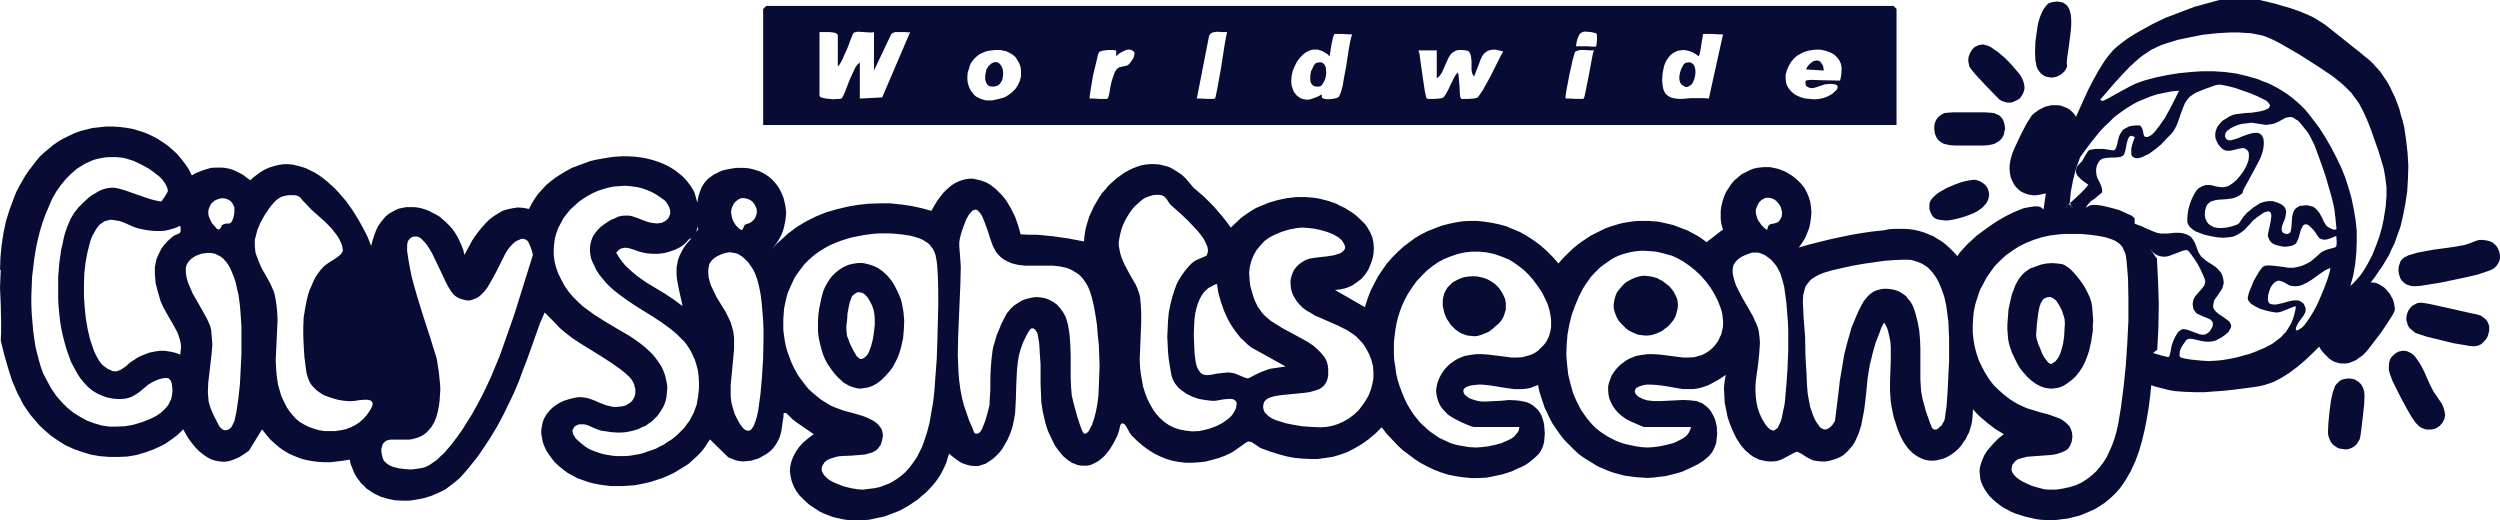 <?xml version="1.0" encoding="UTF-8"?>
<svg xmlns="http://www.w3.org/2000/svg" id="Capa_2" data-name="Capa 2" width="1466.77" height="305.22" viewBox="0 0 1466.77 305.22">
  <defs>
    <style>
      .cls-1 {
        fill: #080c35;
      }
    </style>
  </defs>
  <g id="Capa_1-2" data-name="Capa 1">
    <g>
      <path class="cls-1" d="M482.79,171.66h0l-.88,3.07-.66,3.28-.66,3.28-.44,3.5-.22,3.28v6.79l.44,3.28.66,3.28.88,3.28.88,3.07,1.31,3.07,1.53,2.85,1.97,2.85,1.97,2.63,2.41,2.63h0l1.53,1.31,1.31,1.31,1.53.88,1.53.88,1.53.66,1.53.44,1.53.44,1.31.22h1.53l1.31-.22,2.85-.44,2.85-1.09,2.63-1.53,2.41-1.97,2.19-2.19,2.19-2.41,1.97-2.63,1.53-2.85,1.53-3.07,1.09-3.07.88-3.07h0l1.09-5.04.44-5.04.22-5.25-.22-2.41-.22-2.63-.44-2.41-.44-2.41-.66-2.63-.88-2.19-1.09-2.41-1.09-2.19-1.31-2.41-1.31-1.97h0l-2.41-2.85-2.63-2.41-2.85-1.97-2.85-1.31-2.85-.88-3.07-.66h-2.85l-2.85.44-2.85.66-2.85,1.31-2.41,1.53-2.41,1.97-2.19,2.19-1.97,2.85-1.75,3.07-1.31,3.28h0ZM505.35,210.63h-.44l-.66-.22-.66-.66-.88-.66-1.31-2.19-1.31-2.41-1.31-2.63-.88-2.41-.88-2.19-.22-1.31h0l-.22-2.19v-2.85l.44-3.28.22-3.72.66-3.5.66-3.07.88-2.41.44-1.09.66-.66h0l1.09-.88,1.09-.66,1.09-.22,1.09.22,1.09.22,1.09.66.88.88.88.88,1.53,2.41,1.31,2.63.88,2.63.44,2.41h0l.22,2.63v3.72l-.44,3.94-.66,4.38-1.09,4.16-.66,1.75-.66,1.75-.88,1.53-1.09,1.09-1.09.88-1.31.44h0Z"></path>
      <path class="cls-1" d="M1265.12,151.3l-3.28-4.82h0l.44-1.09.44-1.09v-1.09l-.22-1.09-.22-1.09-.44-1.09-1.53-2.19-1.75-1.97-1.97-1.75-2.19-1.53-1.97-1.31v-3.07h0l-.66-.66-1.09-.88-3.28-1.53-3.94-1.75-4.6-1.31-4.6-1.09-2.41-.44-1.97-.22h-1.97l-1.53.22-1.31.66-1.09.66h0l-.66-1.31-.88-.88-.88-.22h-1.09l-1.31.22-1.09.66-2.41,1.53h0l-.44-.88-.44-.44-.44-.44h-.88l-.44.44-.44.44-.44.88h0l-.44-.66-.66-.44-.66-.44-.88-.44-1.97-.44h-2.19l-2.19.44-1.75.66-.88.66-.66.44-.44.66-.44.66h0l-1.31-1.09-.88-.44-1.09-.22h-2.41l-2.85.44-3.28.66-3.28,1.31-3.5,1.53-3.5,1.75-3.5,1.97-3.5,2.19-3.5,2.41-3.28,2.41-3.28,2.41-2.85,2.63-2.63,2.41-2.41,2.63-1.97,2.19-1.53,2.19h0l-2.19-2.41-2.19-2.19-2.41-2.19-2.19-1.75-2.63-1.53-2.41-1.53-2.63-1.09-2.63-1.09-2.85-.88-2.85-.66-2.85-.44-3.07-.22h-5.91l-3.28.22-3.28.66h0l-6.35.66-6.13.88-6.35,1.09-6.35,1.31-6.13,1.31-6.13,1.53-6.13,1.53-6.13,1.75h0l1.97-2.63,1.75-2.85,1.31-3.07,1.09-2.85.66-3.07.44-3.07.22-3.07-.22-3.07-.44-3.07-.88-2.85-1.09-2.63-1.53-2.85-1.97-2.41-2.19-2.19-2.63-2.19-2.85-1.75h0l-1.97-1.09-2.19-.88-1.97-.66-2.19-.44-1.97-.44h-4.16l-1.97.22-1.75.22-1.97.44-1.75.66-1.75.88-1.75.88-1.75.88-1.53,1.31-1.31,1.09-1.53,1.31-1.31,1.53-1.09,1.53-1.09,1.75-1.09,1.53-.88,1.97-.66,1.75-.66,1.97-.44,1.97-.44,1.97-.22,1.97v4.38l.22,2.19.44,1.97.66,2.19h0l-4.82,3.72-4.82,3.72h0l-2.63-1.97-2.63-1.75-2.85-1.53-2.85-1.53-2.85-1.09-2.85-1.09-2.85-1.09-2.85-.66-2.85-.66-3.07-.66-2.85-.22-2.85-.22h-5.91l-2.85.22-2.85.44-2.85.44-2.85.66-2.85.88-2.85.88-2.85,1.09-2.63,1.31-2.63,1.31-2.63,1.31-2.63,1.75-2.63,1.75-2.41,1.75-2.41,1.97-2.41,2.19-2.19,2.19-2.41,2.41-1.97,2.41h0l-3.5-3.94-3.5-3.5-3.72-3.28-3.94-2.85-3.94-2.63-3.94-2.19-4.16-1.75-4.16-1.75-4.16-1.09-4.16-.88-4.38-.66-4.16-.44h-4.38l-4.16.22-4.16.66-4.16.88-4.16,1.09-3.94,1.53-3.94,1.53-3.94,1.97-3.72,2.19-3.5,2.63-3.5,2.63-3.28,3.07-3.07,3.07-3.07,3.5-2.63,3.72-2.63,3.94-2.19,4.16-2.19,4.38-1.75,4.6-1.53,4.82-17.52-10.07h0l1.97-.22,1.75-.22,1.75-.44,1.53-.44,3.07-1.31,2.85-1.97,2.63-1.97,2.19-2.63,1.75-2.63,1.31-3.07,1.09-3.07.66-3.07.22-3.28-.22-3.28-.66-3.28-.66-1.53-.66-1.53-.88-1.53-.88-1.53-1.09-1.53-1.31-1.31h0l-1.97-1.97-1.97-1.75-2.19-1.75-2.19-1.31-2.41-1.53-2.41-1.09-2.41-1.31-2.41-.88-2.63-.88-2.63-.66-2.63-.66-2.63-.44-5.25-.44h-5.47l-5.47.66-5.25,1.09-5.25,1.53-4.82,1.97-2.63,1.09-2.19,1.31-2.41,1.53-2.19,1.53-2.19,1.53-1.97,1.97-1.97,1.75-1.97,1.97h0l-2.41-3.28-2.41-3.07-2.63-3.07-2.63-3.07-2.85-2.85-2.85-2.85-3.07-2.63-3.07-2.63h0l-2.41-2.85-2.19-2.63-2.41-2.19-2.63-1.75-2.41-1.53-2.63-1.31-2.63-.66-2.63-.66-2.63-.22h-2.63l-2.63.22-2.63.44-2.63.88-2.41.88-2.63,1.31-2.41,1.31-2.41,1.75-2.41,1.75-2.19,1.97-2.19,1.97-1.97,2.41-1.97,2.19-1.75,2.63-1.53,2.63-1.53,2.63-1.31,2.85-1.31,2.85-.88,2.85-.88,2.85-.66,3.07-.44,3.07-.22,2.85h0l-4.6-.88-4.6-.88-4.6-.66-4.6-.66-4.6-.44-4.82-.44h-4.6l-4.82-.22h0l-.66-2.63-.88-2.85-.88-2.63-.88-2.41-1.31-2.63-1.09-2.19-1.31-2.19-1.31-2.19-1.53-1.97-1.53-1.75-1.75-1.75-1.53-1.53-1.75-1.31-1.75-1.31-1.97-1.09-1.75-.66-1.97-.66-1.97-.44-1.97-.44h-1.97l-1.97.22-1.97.44-1.97.66-1.97.88-1.97,1.09-1.75,1.31-1.97,1.75-1.97,1.97-1.75,2.19-1.75,2.41-1.75,2.85-1.75,3.07h0l-5.69-1.53-5.91-1.31-6.13-.88-6.35-.66h-6.35l-6.35.22-6.35.66-6.13,1.09-6.35,1.53-6.13,1.75-5.91,2.41-5.69,2.85-2.63,1.53-2.85,1.75-2.63,1.97-2.41,1.75-2.41,2.19-2.41,2.19-2.41,2.19-2.19,2.41h0l1.53-1.97,1.53-1.97,1.09-1.97,1.09-1.97.88-2.19.66-2.19.44-2.19.44-1.97.22-2.19.22-2.19-.22-2.19-.22-1.97-.44-1.97-.44-1.97-.66-1.97-.88-1.97-.88-1.75-1.09-1.75-1.09-1.53-1.31-1.53-1.53-1.53-1.53-1.31-1.75-1.09-1.75-1.09-1.97-.88-1.97-.66-2.19-.66-2.19-.44-2.41-.22h-5.04l-2.63.44h0l-2.41.44-2.19.44-2.19.88-1.75.88-1.75.88-1.53,1.09-1.53,1.09-1.31,1.31-1.09,1.31-.88,1.31-.88,1.53-.66,1.75-1.09,3.28-.66,3.72h0l-1.09-3.94-.44-1.53-.66-1.53h0l-1.75-2.85-2.19-2.85-2.19-2.41-2.63-2.19-2.63-1.97-2.85-1.75-3.07-1.53-3.28-1.31-3.28-1.09-3.5-.88-3.5-.66-3.72-.44-3.72-.22h-3.72l-3.72.22-3.72.44-3.94.66-3.72.66-3.72.88-3.5,1.31-3.5,1.31-3.5,1.31-3.28,1.75-3.28,1.97-3.07,1.97-2.85,2.19-2.63,2.19-2.41,2.63-2.41,2.63-1.97,2.85-1.75,2.85-1.53,3.07h0l-3.28-.66-3.28-.22-3.07.44-3.07.66-2.85.88-2.63,1.53-2.41,1.53-2.63,1.97-2.19,2.19-2.19,2.41-1.97,2.41-1.97,2.63-1.75,2.63-1.53,2.85-3.07,5.69h0l-.66-2.85-1.09-2.85-1.09-2.41-1.31-2.63-1.31-2.19-1.53-2.19-1.75-1.97-1.97-1.97-1.75-1.53-1.97-1.75-2.19-1.31-2.19-1.09-1.97-1.09-2.41-.88-2.19-.66-2.19-.44-2.19-.22h-4.38l-2.19.44-2.19.44-1.97.88-1.97,1.09-1.97,1.09-1.75,1.53-1.53,1.75-1.53,1.97-1.53,2.19-1.09,2.41-1.09,2.85-.88,2.85-.88,3.28h0l-1.97-5.04-2.63-5.25-3.07-5.47-3.28-5.25-3.72-5.25-4.16-4.82-2.19-2.41-2.41-2.19-2.19-1.97-2.41-1.97-2.41-1.75-2.41-1.53-2.63-1.31-2.63-1.31-2.63-.88-2.63-.66-2.63-.66-2.85-.22h-2.63l-2.85.44-2.63.66-2.85.88-2.85,1.31-2.85,1.75-2.63,1.97-2.85,2.41h0l-1.97-1.53-1.97-1.53-1.97-1.09-2.19-1.09-1.97-.88-2.19-.66-2.19-.44-2.19-.22h-4.16l-2.41.22-2.19.66-2.19.66-2.19.88-2.19.88-2.19,1.31h0l-1.75-3.5-2.19-3.28-2.41-3.07-2.41-2.85-2.85-2.63-2.85-2.41-3.28-2.19-3.07-1.97-3.5-1.75-3.5-1.53-3.5-1.09-3.72-1.09-3.94-.66-3.72-.44-3.94-.22h-3.94l-3.94.44-3.94.44-3.5.88-3.5.88-3.5,1.31-3.28,1.53-3.07,1.53-3.07,1.75-2.85,1.97-2.63,2.19-2.63,2.19-2.63,2.41-2.19,2.63-2.19,2.85-2.19,2.85-1.97,2.85-1.75,3.07-1.75,3.07-1.75,3.28-1.31,3.28-1.31,3.5-1.31,3.5-2.19,7.01-1.53,7.23-1.09,7.23-.66,7.23-.22,7.01H.44l-.22,5.04-.22,5.25.44,10.29.22,10.51v5.25l-.22,5.04H.44l1.97,8.1,2.19,7.66,2.41,7.66,1.53,3.5,1.53,3.72,1.75,3.28,1.75,3.5,2.19,3.28,2.19,3.07,2.63,3.07,2.63,3.07,3.07,2.85,3.28,2.85h0l4.38,3.07,4.6,2.85,4.82,2.19,5.04,1.75,5.04,1.53,5.25.88,5.47.44h5.25l5.25-.22,5.25-.88,5.25-1.53,4.82-1.75,4.82-2.19,2.41-1.31,2.19-1.53,2.19-1.53,1.97-1.53,1.97-1.75,1.97-1.97h0l1.53,2.85,1.75,2.85,1.97,2.63,1.97,2.41,2.19,2.19,2.19,1.75,2.19,1.53,2.41,1.31,2.63.88,2.63.44,2.63.22,2.85-.44,2.63-.88,3.07-1.31,2.85-1.75,3.07-2.19,7.66-12.48h0l2.41,3.07,2.41,2.85,2.63,2.41,2.85,2.41,2.85,1.97,3.07,1.75,3.07,1.31,3.28,1.31,3.28.88,3.5.66,3.5.44,3.72.22h3.5l3.72-.44,3.72-.44,3.94-.66h0l.44,2.41.88,2.19.88,2.19.88,1.97,1.09,1.75,1.31,1.75,1.31,1.75,1.53,1.31,1.31,1.53,1.75,1.09,1.53,1.09,1.75,1.09,1.97.88,1.75.88,3.94,1.09,4.16.88,4.16.22h4.38l4.38-.66,4.38-.88,4.16-1.31,4.16-1.75,3.94-1.97h0l2.63-1.97,2.85-2.19,2.85-2.41,2.63-2.85,2.63-3.07,2.63-3.28,2.63-3.28,2.41-3.5,4.82-7.23,4.38-7.23,3.72-7.01,3.07-6.35h0l3.07-6.35,2.85-6.79,2.41-6.57,2.63-6.79,4.82-13.58,2.41-6.79,2.85-6.57h0l2.85,2.85,3.07,3.07,2.85,3.07,3.07,2.63h0l3.94,3.07,5.25,3.5,12.04,7.44,6.13,3.94,5.25,3.72,2.19,1.75,1.97,1.75,1.53,1.53,1.09,1.31h0l.66,1.31.66,1.31.22,1.31.44,1.31v2.41l-.22,1.31-.44,1.09-.44.88-.66,1.09-.88.88-.88.66-1.09.66-1.09.66-1.53.44-1.53.22h0l-2.19.22h-1.97l-1.97-.44-1.97-.44-3.5-1.31-3.5-1.53-1.75-.66-1.97-.66-1.97-.44-1.97-.22h-2.19l-2.41.44-2.63.66-2.85.88h0l-2.85,1.31-2.41,1.53-1.97,1.53-1.75,1.75-1.53,1.97-1.31,2.19-.88,2.19-.44,2.19-.44,2.41v2.41l.44,2.41.44,2.41.88,2.41,1.09,2.41,1.53,2.41,1.75,2.41h0l1.97,2.41,2.41,2.19,2.41,1.97,2.63,1.97,2.85,1.53,2.85,1.53,3.07,1.09,3.07,1.09,3.28.88,3.28.66,3.28.44,3.5.44h6.79l3.5-.22,3.5-.22,3.5-.66,3.28-.66,3.5-.88,3.28-1.09,3.28-1.09,3.07-1.31,3.28-1.53,2.85-1.75,2.85-1.75,2.85-1.75,2.41-2.19,2.41-2.19,2.41-2.41,1.97-2.41,1.75-2.63,1.75-2.63,10.73,10.51h0l2.19.88,2.19.88,2.19.44,2.19.22,2.19-.22,2.41-.22,2.19-.66,2.19-.66,1.97-1.09,1.97-1.09,1.97-1.31,1.75-1.53,1.53-1.75,1.31-1.97,1.09-1.97.88-1.97h0l.88-3.07.44-3.07.44-3.07.44-2.85h0v-1.53l.22-.22.22-.22,1.31.22h0l1.75,1.75,1.75,1.75,1.97,1.53,2.19,1.53,4.16,2.85,4.16,2.85h0l-3.28,2.41-2.85,2.41-2.41,2.63-1.97,2.85-1.53,2.85-1.09,2.85-.66,2.85-.22,2.85.44,3.07.66,2.85,1.09,2.85,1.53,2.85,1.97,2.63,2.63,2.63,2.85,2.63,3.28,2.19h0l2.63,1.75,2.63,1.31,2.85,1.09,2.85,1.09,3.07.66,2.85.66,3.07.44,3.07.22h3.07l2.85-.22,3.07-.22,3.07-.66,3.07-.66,3.07-.66,2.85-1.09,2.85-1.09,2.85-1.09,2.85-1.53,2.63-1.53,2.63-1.75,2.63-1.75,2.19-1.97,2.41-1.97,2.19-2.19,1.97-2.19,1.97-2.41,1.75-2.41,1.53-2.63,1.31-2.63,1.31-2.85.88-2.85.88-2.85h0l2.63,2.19,2.41,1.75,2.41,1.53,2.41.88,2.41.66,2.41.22h2.41l2.19-.66,2.19-.66,1.97-1.31,1.97-1.31,1.97-1.75,1.97-1.97,1.75-2.19,1.53-2.63,1.53-2.63h0l1.75-3.94,1.31-3.94.88-4.16.66-3.94.22-4.16.22-4.38.22-8.32.22-4.38.22-4.16.44-4.16.66-4.16,1.09-3.94,1.53-4.16,1.97-3.94,1.09-1.97,1.31-1.75h0l.88-.22.88.22.66.44.44.66.66.88.44,1.09.44,2.41.44,2.41.22,2.63.22,4.16h0l.44,6.13v11.39l.22,5.47.22,5.47.88,5.69.66,2.85.66,2.85.88,3.07,1.09,3.07h0l1.97,4.16,1.97,3.94,2.41,3.28,2.41,2.85,2.63,2.19,1.31.88,1.31.88,1.53.44,1.31.66,1.31.22,1.53.22h2.85l1.31-.22,1.53-.44,1.31-.66,1.31-.66,1.53-.88,1.31-1.09,1.31-1.09,1.31-1.31,2.41-3.07,2.41-3.94,2.19-4.38h0l.44-1.31.44-1.31.66-2.85.44-1.09.66-.44.44-.22.22.22.44.22.66.44h0l.88,1.31.88,1.53.88,1.75,1.31,1.75h0l3.07,3.07,3.28,2.85,3.28,2.41,3.5,2.19,3.5,1.75,3.72,1.53,3.72,1.09,3.72.66,3.72.44h3.94l3.94-.22,3.94-.44,4.16-1.09,3.94-1.09,3.94-1.53,3.94-1.97h0l2.19-1.53,2.85-1.97,2.41-1.75,1.09-.66.66-.22h0l1.09.22.88.22,1.97,1.31,1.97,1.31.88.66,1.09.44h0l4.82,1.75,4.82,1.53,4.82,1.31,4.6.88,4.82.44,4.6.22h4.38l4.6-.66,4.38-.66,4.38-1.31,4.16-1.53,4.16-2.19,4.16-2.41,3.94-2.85,3.94-3.28,3.72-3.72h0l2.85,3.72,3.07,3.28,3.07,3.28,3.28,3.07,3.5,2.63,3.5,2.63,3.72,2.41,3.72,1.97,4.16,1.97,3.94,1.53,4.16,1.31,4.38.88,4.38.66,4.6.44h4.38l4.82-.22h0l4.38-.88,5.04-1.09,5.47-1.75,2.63-1.31,2.63-1.09,2.63-1.31,2.19-1.53,2.19-1.75,1.97-1.75,1.75-1.75,1.31-2.19.88-1.97.66-2.41h0l.22-2.41.22-2.85-.22-2.63-.22-2.85-.66-2.41-.88-2.63-1.31-2.19-.88-1.09-.88-.88h0l-1.75-1.53-1.75-1.09-1.97-.88-1.97-.44-2.19-.44-1.97-.22-4.38-.22-4.38.44-4.6.22-4.38.22h-2.19l-2.19-.22h0l-1.75-.44-1.53-.44-1.31-.44-1.31-.66-.88-.66-.88-.66-.66-.66-.44-.88-.22-.66v-.88l.22-.66.66-.66.88-.66,1.31-.44,1.53-.44,1.97-.22h0l2.19-.22h2.19l4.6.44,9.42,1.53,4.82.66h4.6l2.41-.22,2.41-.44,2.19-.88,2.41-.88h0l.66,3.5,1.09,3.5,1.09,3.28,1.09,3.28,1.53,3.07,1.53,3.28,1.53,2.85,1.97,2.85,1.97,2.85,1.97,2.63,2.19,2.41,2.41,2.41,2.41,2.41,2.41,2.19,2.63,1.97,2.85,1.75,2.85,1.75,2.85,1.75,3.07,1.31,3.07,1.31,3.07,1.09,3.28.88,3.28.88,3.28.44,3.28.44,3.5.22,3.28.22,3.5-.22,3.5-.44,3.72-.44,3.5-.88,3.5-.88h0l2.85-.88,2.85-1.31,3.28-1.53,3.07-1.53,3.07-1.97,2.63-2.19,1.09-1.09,1.09-1.31.66-1.09.66-1.31h0l.66-1.53.66-1.75.22-1.75.22-1.97.22-1.97-.22-1.97v-1.75l-.44-1.97-.44-1.97-.66-1.75-.88-1.75-.88-1.53-1.09-1.53-1.31-1.31-1.31-1.09-1.53-1.09h0l-1.75-.66-1.53-.66-1.97-.22-1.97-.22-3.94-.22-4.38.22-4.38.22-4.38.22h-4.16l-1.97-.22-1.97-.22h0l-2.63-.88-2.19-1.09-.66-.44-.66-.66-.66-.88-.22-.66-.22-.66.22-.66.22-.66.44-.66.88-.44.88-.44,1.31-.44,1.53-.44h0l1.75-.22h1.97l3.72.22,3.72.44,3.94.66,3.72.66,3.94.66h5.91l1.97-.22h0l2.19-.44,2.19-.66,2.41-.88,2.19-1.09,4.38-2.41,3.94-2.63h0l-.66,3.5-.44,4.16.22,4.16.22,4.38.88,4.38.88,4.38,1.53,4.38,1.75,4.16,1.97,3.94,2.41,3.72,1.31,1.53,1.31,1.53,1.53,1.31,1.53,1.31,1.53,1.09,1.75.88,1.75.88,1.97.44,1.97.44,1.97.22h2.19l2.19-.22h0l1.53-.44,1.75-.66,3.72-1.97,3.28-1.75,1.09-.44.66-.22h0l1.09.44,1.31.66,3.07,1.97,1.97,1.09,1.97.88,2.41.44,2.41.22h2.63l2.41-.44,2.19-.66,1.97-.66,1.97-.88,1.75-1.09,1.53-1.31,1.31-1.31,1.31-1.53,1.31-1.53,1.09-1.75.88-1.75,1.75-4.16,1.31-4.16.88-4.6.88-4.6,1.09-9.2.88-9.2.66-4.16.66-3.72h0l1.53-6.35,1.75-6.35,2.41-6.13,1.09-3.07,1.53-2.85h0l.88,1.31.88,1.75.66,1.97.44,1.97.88,4.16.22,3.72h0v7.01l-.22,6.35-.22,6.13v5.91l.44,6.13.44,2.85.66,3.28.66,3.07,1.09,3.28,1.09,3.5,1.53,3.72h0l1.31,2.63,1.31,2.19,1.53,2.19,1.53,1.75,1.53,1.53,1.75,1.31,1.75,1.09,1.75.88,1.75.66,1.75.44,1.75.22h1.97l1.75-.22,1.75-.44,1.97-.44,1.53-.66,1.75-.88,1.75-1.09,1.53-1.09,1.53-1.31,1.53-1.53,1.31-1.53,1.09-1.75,1.31-1.75.88-1.97,1.09-1.97.66-2.19.66-2.19.44-2.19.22-2.19.22-2.41v-2.41h0l1.97,2.19,1.97,1.97,4.6,3.94,4.6,3.5,5.04,3.07h0l-3.07,2.41-2.63,2.63-2.19,2.41-1.97,2.41-1.53,2.41-1.09,2.41-.88,2.41-.66,2.41-.22,2.19.22,2.41.22,2.19.66,2.19.88,1.97,1.09,1.97,1.31,1.97,1.53,1.97,1.75,1.75,1.97,1.75,1.97,1.53,2.19,1.53,2.41,1.31,2.41,1.31,2.63,1.09,2.85.88,2.85.88,2.85.66,2.85.66,3.07.44,2.85.22h6.13l3.07-.44h0l3.94-.44,3.5-.88,3.5-.88,3.28-1.31,3.07-1.31,2.85-1.31,2.85-1.75,2.63-1.75,2.41-1.97,2.19-1.97,2.19-2.19,1.97-2.19,1.75-2.41,1.75-2.63,1.53-2.63,1.53-2.63,1.31-2.85,1.31-2.85,2.19-5.91,1.75-6.13,1.53-6.35,1.31-6.57,1.09-6.57.88-6.79.66-6.57h0l.66-.66.66-.88.66-.88.44-1.31.66-2.63.44-2.85v-3.07l-.44-2.63-.22-1.31-.44-1.09-.66-.88-.66-.66,2.41-1.75h0l.66-13.36.22-13.58-.44-13.58-.66-13.36h0ZM88.46,245.67h0l-5.04,1.97-5.04,1.53-4.82.88-4.82.22h-4.82l-4.38-.66-4.38-1.31-4.16-1.53-3.94-2.19-3.94-2.41-3.5-2.85-3.28-3.28-3.28-3.72-2.85-4.16-2.41-4.38-2.41-4.6h0l-1.31-3.5-1.09-3.72-1.09-4.16-1.09-4.38-.66-4.38-.66-4.82-.44-5.04-.44-5.25-.22-5.25v-5.25l.22-5.47.22-5.47.66-5.47.66-5.47.88-5.47,1.09-5.25,1.31-5.25,1.53-5.04,1.75-4.82,1.97-4.6,1.97-4.6,2.41-4.16,2.63-3.72,2.85-3.5,3.28-3.28,3.28-2.85,3.5-2.19,1.97-1.09,1.97-.88,1.97-.88,2.19-.66,2.19-.44,2.19-.44,2.41-.22h4.82l2.41.22h0l1.75.22,1.75.44,4.16,1.31,4.6,2.19,4.38,2.41,2.19,1.53,1.97,1.53,1.97,1.53,1.53,1.53,1.31,1.75,1.09,1.75.66,1.53.44,1.75h0l-.44,1.09-1.31,2.19-1.97,2.85h0l-.66.22-.88-.22-3.07-.66-3.72-1.09-4.38-1.53-8.76-3.07-3.72-1.09-2.63-.44h-1.97l-1.75.22-1.97.44-1.97.66-1.75.88-1.75,1.09-1.97,1.09-1.75,1.31-3.07,2.85-3.07,3.07-2.41,3.07-1.97,3.28h0l-1.09,2.41-1.09,2.63-1.09,3.07-.88,3.28-.66,3.28-.88,3.72-1.09,7.66-.66,8.32v12.92l.22,4.38.44,4.38.44,4.16.66,4.16.88,4.16,1.09,4.16,1.09,3.94,1.31,3.72,1.31,3.72,1.75,3.28,1.75,3.28,1.97,3.07,2.19,2.63,2.19,2.41,2.63,2.19,2.85,1.75,2.85,1.31,3.07,1.09,3.28.66h0l2.85.22h2.41l2.19-.22,1.97-.44,1.75-.66,1.53-.88,1.53-.88,1.53-1.09,2.63-2.19,2.63-2.19,1.53-.88,1.53-.88,1.53-.66,1.75-.66h0l1.75-.44,1.53-.22h1.09l1.09.22.66.66.66.88.44,1.31.22,1.53h0l.22,1.75v1.75l-.22,1.53-.22,1.53-.44,1.53-.66,1.31-.66,1.31-.66,1.09-1.97,2.19-2.19,1.97-2.63,1.75-3.07,1.53h0ZM105.75,208.01h0l-3.07-1.09-3.07-.66-3.07-.44h-2.85l-3.07.44-3.07.66-2.85,1.09-3.07,1.31h0l-1.53.88-1.31.88-2.63,1.75-2.19,1.97-2.19,1.53-1.09.66-1.09.44-1.09.44h-1.31l-1.31-.22-1.31-.66-1.53-.66-1.75-1.31h0l-1.31-1.09-1.31-1.53-1.09-1.75-1.09-1.97-1.09-2.19-.88-2.41-1.75-5.25-1.31-5.69-1.09-6.35-.66-6.35-.44-6.79v-6.57l.22-6.57.66-6.13,1.09-5.91,1.31-5.25.66-2.41.88-2.19,1.09-1.97,1.09-1.97,1.09-1.53,1.09-1.31h0l1.53-1.09,1.31-.88,1.53-.44,1.53-.44h1.31l1.53.22,1.31.22,1.53.22,3.07,1.09,2.85,1.31,3.07,1.31,3.07.88h0l3.28.66,3.07.44,2.85.22h2.85l2.85-.22,2.63-.66,3.07-.88,3.07-1.31h0l.22,1.75v1.53l-.44.88-.66.44-2.19.88-1.09.66-1.09.88h0l-2.19,1.97-1.75,1.97-1.75,2.19-1.09,2.19-1.09,2.19-.88,2.19-.44,2.19-.44,2.19v4.6l.22,2.41.22,2.63,1.31,5.04,1.53,5.25h0l.88,1.97.88,1.97,2.19,3.94,4.16,7.23,1.97,3.72.66,1.97.66,1.97.44,1.97.22,2.19-.22,2.19-.22,2.41h0ZM137.07,120.64h0l.44,1.09v2.85l-.22,1.75-.44,1.53-.44,1.31-.66,1.09-.66.66h0l-.88.22h-1.31l-1.09.22-1.09.44h0l-.66.44-.22.88-.44.66-.66.66h-.22l-.44.22-.44-.22-.44-.22-1.09-1.31-1.75-1.97h0l-1.09-2.19-.88-2.19-.22-1.97.22-1.75.66-1.53.66-1.53,1.09-1.09,1.31-1.09,1.53-.66,1.31-.44,1.75-.22,1.53.22,1.31.44,1.53.88,1.09,1.09.88,1.75h0ZM137.5,247.2h0l-.66,1.31-.66,1.31-.66,1.09-1.09.88-1.09.44-1.09.22-1.31-.22-1.09-.88h0l-1.09-1.09-.88-1.75-2.41-4.6-1.97-4.6-.66-2.19-.44-1.53h0l-.22-2.63-.22-2.85.22-5.47.66-5.69.66-5.69.66-5.69.44-5.47-.22-2.85-.22-2.63-.22-2.85-.66-2.63h0l-.88-1.97-1.09-2.41-3.07-5.47-3.5-6.13-1.75-3.07-1.31-3.07-1.31-3.07-.88-3.07-.44-2.85v-2.63l.22-1.31.44-1.09.66-1.09.88-1.09.88-.88,1.31-.88,1.31-.88,1.75-.66h0l1.75-.66,1.75-.22,1.75-.22h1.53l1.53.22,1.31.22,1.31.66,1.31.66,1.09.66,1.09.88,1.97,2.19,1.75,2.63,1.31,2.85,1.31,3.28,1.09,3.28.66,3.28.88,3.5.88,6.57.44,5.69h0l.44,6.35v16.2l-.44,8.98-.44,8.76-.88,8.32-1.09,7.44-.66,3.28-.66,2.85h0ZM215.23,243.48h0l-1.97,2.19-2.19,1.97-2.63,1.75-2.63,1.31-2.85,1.09-3.07.66-3.07.44h-6.35l-3.07-.44-3.07-.88-3.07-1.09-2.63-1.31-2.63-1.53-2.41-1.97-2.19-2.41h0l-1.53-1.97-1.53-2.19-1.09-2.19-1.09-2.19-1.09-2.41-.66-2.19-1.31-4.6-.66-4.6-.44-4.82-.22-4.82.22-4.6.44-9.63.22-4.6.22-4.6-.22-4.6-.44-4.38-.66-4.16-.44-2.19-.66-1.97h0l-1.53-3.5-1.75-3.28-3.72-6.57-1.53-3.5-1.31-3.5-.66-1.75-.22-1.97-.22-1.97v-2.19h0v-1.53l.44-1.75,1.09-4.16,1.75-4.16,2.41-4.38,2.63-3.94,1.53-1.97,1.31-1.53,1.53-1.53,1.53-1.09,1.53-.88,1.75-.44h0l2.19-.44h3.72l1.09.22,1.09.44,1.09.66h0l1.31,1.75,1.75,1.75,3.5,3.72,7.88,7.01,3.72,3.72,1.53,1.97,1.53,1.97,1.31,1.97,1.09,2.19.88,2.19.44,2.41h0v.66l-.22.66-.44.66-.44.66-1.53,1.31-1.75,1.31-3.94,2.41-1.75,1.31-1.31,1.09h0l-1.75,1.97-1.53,1.97-1.53,2.41-1.09,2.19-1.09,2.63-1.09,2.41-.88,2.63-.66,2.63-1.09,5.47-.88,5.47-.22,5.47v5.04h0l.22,5.47.44,7.01.88,7.01.44,2.85.66,2.19h0l.66,1.75.88,1.75,1.09,1.53,1.31,1.31,1.31,1.31,1.53,1.09,1.53,1.09,1.75.88,3.72,1.31,3.72,1.09,3.94.66,3.72.22h0l2.63-.22,2.85-.44,2.85-.22h1.09l1.31.22.88.22.66.44.44.66.22.88-.22,1.09-.66,1.53-1.09,1.75-1.53,2.19h0ZM277.2,242.6h0l-2.63,4.16-2.85,4.6-3.5,5.04-3.72,4.82-3.94,4.6-2.19,1.97-1.97,1.97-2.19,1.53-2.19,1.53-2.19,1.09-2.19.66h0l-2.85.44-3.5.44-3.5-.22-3.72-.44-1.75-.44-1.75-.44-1.53-.66-1.53-.88-1.09-.88-1.09-1.09-.66-1.31-.44-1.53h0l-.44-2.41v-1.97l.44-1.53.44-1.31.88-.88,1.09-.88,1.31-.44,1.53-.22h10.51l1.75-.22,1.53-.44h0l1.75-.44,1.53-.66,1.31-.66,1.31-.88,1.09-.88,1.09-1.09,1.97-2.41,1.53-2.63,1.09-2.85.88-3.07.66-3.28.44-3.28.22-3.5.22-3.28-.22-3.5-.66-6.35-.88-5.91h0l-.44-2.41-1.09-3.5-2.85-9.2-3.72-11.39-3.72-12.04-1.75-6.13-1.53-5.69-1.09-5.47-.88-5.04-.66-4.38v-3.5l.22-1.53.44-1.09.66-.88.66-.66h0l1.09-.66.88-.22h1.97l1.09.44.88.44.88.88.88.88,1.75,1.97,1.75,2.63,1.75,3.07,1.53,3.28,3.28,6.79,3.07,6.57,1.53,2.85,1.53,2.41,1.53,1.97.88.66.88.66h0l1.75.88,1.53.44,1.53.44,1.53.22h1.31l1.53-.44,1.09-.44,1.31-.44,1.31-.88,1.09-.88,2.19-2.19,1.97-2.63,1.75-3.07,1.75-3.07,1.75-3.28,3.28-6.57,1.53-3.07,1.53-2.63,1.75-2.19,1.75-1.75h0l1.31-1.09,1.31-.66,1.09-.44.88-.44h1.09l.66.22.88.22.66.44.66.66.44.88.88,1.97.88,2.41.66,2.63h0l-7.44,23.87-3.72,11.82-4.16,11.82-4.16,11.82-2.41,5.69-2.41,5.91-2.63,5.69-2.63,5.47-2.85,5.47-3.07,5.47h0ZM409.44,132.69h0l.22,1.97h0l-1.31,1.31h0l.66-1.53.44-1.75h0ZM403.97,140.57h0l.88-.44.88-.66h0l-.66,1.09h0l-2.19,2.41-1.75,2.41-1.31,2.41-1.09,2.19-.88,2.41-.44,2.19-.44,2.19v4.6l.22,2.41.88,4.82,2.41,10.95h0l-2.41-1.75-2.63-1.97-5.25-3.5-10.95-6.57-5.25-3.72-2.41-1.97-2.19-1.97-2.41-2.19-1.97-2.41-1.75-2.41-1.75-2.85h0l.88-.88.88-.88,1.09-.66.88-.22,1.09-.22h1.31l2.19.44,2.63.88,2.41.88,2.63.66,2.41.44h0l3.07.22h3.28l3.5-.44,3.28-.88,3.07-1.09,3.07-1.53,1.31-.88,1.31-1.09,1.09-1.09,1.09-1.31h0ZM409.66,232.09h0l-.44,2.63-.44,2.63-.88,2.41-.88,2.41-1.31,2.41-1.09,2.19-1.53,1.97-1.53,2.19-1.75,1.75-1.97,1.97-1.75,1.53-2.19,1.75-2.19,1.31-2.19,1.53-2.19,1.09-2.41,1.31-2.41.88-2.63.88-2.41.88-2.63.66-2.63.44-2.63.44-2.63.22h-5.04l-2.63-.22-2.63-.44-2.41-.44-2.41-.66-2.41-.88-2.41-.88-2.19-1.09h0l-1.53-1.09-1.75-1.31-1.75-1.53-1.75-1.53-1.31-1.97-.44-.88-.22-.88-.22-.88.22-.88.44-.66.44-.88h0l.88-.66.88-.44,1.09-.44h2.85l1.97.44,3.94,1.75,2.19.88,1.97.66h0l3.07.44,3.07.44,2.85.22h2.85l2.63-.22,2.41-.44,2.63-.66,2.19-.66,2.19-1.09,2.19-.88,1.75-1.31,1.97-1.31,1.53-1.53,1.53-1.53,1.31-1.75,1.09-1.75,1.09-1.75.88-1.97.66-1.97.44-2.19.22-2.19.22-2.19v-2.19l-.44-2.19-.44-2.19-.66-2.41-.88-2.19-1.09-2.41-1.53-2.19-1.53-2.19-1.75-2.19-2.19-2.19h0l-2.63-2.41-3.07-2.41-3.07-2.19-3.28-2.19-6.79-3.94-7.01-4.16-6.57-4.16-3.28-2.41-3.28-2.41-2.85-2.63-2.85-2.85-2.63-3.07-2.41-3.5h0l-1.97-3.72-1.75-3.5-1.31-3.72-.88-3.5-.44-3.5v-3.28l.22-3.28.44-3.28.88-3.07,1.09-3.07,1.53-2.85,1.53-2.85,1.97-2.63,1.97-2.41,2.41-2.19,2.41-2.19,2.63-1.97,2.85-1.75,2.85-1.53,2.85-1.31,3.28-1.09,3.07-.88,3.28-.66,3.07-.22,3.28-.22,3.28.22,3.28.44,3.28.66,3.07,1.09,3.07,1.31,3.07,1.75,2.85,1.97h0l1.53,1.09,1.09,1.31.88,1.31.66,1.31.44,1.31.22,1.31v1.31l-.44,1.09-.44,1.09-.66.88-.88.88-1.09.66-1.31.66-1.31.22-1.75.22-1.75-.22h0l-1.75-.22-1.75-.44-3.07-1.09-2.63-1.09-2.63-.88-1.31-.44-1.53-.22h-2.85l-1.75.22-1.75.44-1.75.88-2.19.88h0l-2.19,1.31-2.19,1.53-1.75,1.31-1.53,1.53-1.53,1.75-1.09,1.53-.88,1.75-.66,1.97-.44,1.97-.22,1.75v2.19l.22,1.97.44,2.19.88,2.19,1.09,2.19,1.09,2.41h0l1.75,2.63,1.97,2.41,1.97,2.41,2.19,2.19,2.19,1.97,2.41,1.97,5.04,3.72,5.25,3.5,5.25,3.28,5.25,3.28,5.04,3.28,5.04,3.72,2.19,1.75,2.19,1.97,2.19,2.19,1.97,1.97,1.75,2.41,1.53,2.41,1.31,2.63,1.31,2.85.88,2.85.88,3.28.44,3.28.22,3.72v3.72l-.44,4.16h0ZM431.12,118.67h0l1.31-1.09,1.31-.88,1.31-.44h1.53l1.31.22,1.31.44,1.31.66,1.09.88.88,1.09.66,1.31.66,1.31.22,1.53v1.31l-.44,1.53-.66,1.53-1.09,1.31h0l-1.09.88-1.09.66-1.31.44-1.31.44h0l-.44.88-.44.88-.44,1.09h0l-.44.22-.66-.22-.66-.22-.66-.66-1.53-1.53-1.53-2.41-.44-1.09-.44-1.53-.22-1.31-.22-1.53.22-1.53.44-1.31.66-1.53.88-1.31h0ZM445.13,239.1h0l-.66,3.72-.88,3.28-1.09,3.07-.66,1.31-.66.88-.66.88-.88.44h-1.09l-.88-.22-1.31-.88-1.09-1.31-1.31-1.75-1.31-2.41h0l-1.53-3.07-1.09-3.5-.88-3.28-.44-3.5v-6.79l.66-7.01.66-7.01.66-7.01v-6.79l-.44-3.5-.88-3.28h0l-.66-2.19-.88-1.97-2.19-4.38-5.25-8.54-2.19-4.6-1.09-2.19-.66-2.19-.66-2.41-.22-2.41v-2.41l.44-2.41h0l.22-.88.44-.66,1.09-1.53,1.53-1.31,1.75-1.09,1.97-.88,1.75-.66,1.97-.44,1.75-.22h0l1.09.22,1.31.22,1.09.22,1.09.44,2.19,1.31,1.97,1.75,1.75,1.75,1.53,2.19,1.31,1.97,1.09,2.19h0l1.31,3.5,1.09,4.16.88,4.38.66,5.04.44,5.04.44,5.47.22,5.47v5.69l-.22,11.39-.66,10.73-.88,9.85-1.09,8.1h0ZM549.57,210.85h0l-.88,11.82-.44,6.35-.66,6.13-1.09,6.35-1.09,6.35-1.53,5.91-1.97,5.91-1.09,2.85-1.31,2.63-1.31,2.63-1.53,2.41-1.75,2.41-1.75,2.19-1.97,2.19-1.97,1.75-2.19,1.75-2.41,1.53-2.63,1.53-2.85,1.09-2.85,1.09-3.07.66-3.5.44-3.5.44h0l-3.07-.22-3.94-.66-4.38-1.09-2.19-.88-2.19-.88-1.97-.88-1.97-1.09-1.53-1.31-1.31-1.31-.88-1.31-.66-1.53v-1.53l.22-.66.22-.88h0l.66-.88.44-.88.88-.66.66-.66,1.97-.88,2.19-.66,2.41-.66,2.41-.22,5.47-.22,5.25-.44,2.63-.22,2.41-.66,2.19-.66,1.75-1.09.88-.66.66-.88.66-.88.66-.88h0l.44-1.53.44-1.53.22-1.31.22-1.09-.22-1.31-.22-1.09-.22-.88-.44-.88-1.31-1.75-1.53-1.53-1.97-1.31-2.19-1.09-2.41-1.09-2.63-.88-5.25-1.53-5.04-1.31-2.19-.88-1.97-.66h0l-3.07-1.31-2.85-1.75-2.85-1.75-2.41-1.97-2.41-1.97-2.41-2.19-1.97-2.41-1.97-2.63-1.97-2.63-1.53-2.63-1.53-2.85-1.31-2.85-1.09-3.07-1.09-2.85-.88-3.07-.66-3.28-.44-3.07-.44-3.28v-6.35l.22-3.07.22-3.28.66-3.07.66-3.07.88-3.07,1.31-3.07,1.31-2.85,1.31-2.85,1.75-2.63,1.97-2.63,1.97-2.63,2.41-2.41h0l2.19-1.97,2.41-1.97,2.63-1.75,2.85-1.75,2.85-1.53,3.07-1.31,2.85-1.09,3.28-1.09,3.07-.88,3.28-.66,3.28-.66,3.07-.44,3.28-.44,3.07-.22h6.35l3.72.22,4.16.44,4.38.66,3.94,1.09,1.97.66,1.75.88,1.75,1.09,1.53,1.09,1.31,1.53,1.09,1.53.88,1.75.66,1.97h0l.44,2.41.44,2.85.44,7.01.22,8.54v8.98l-.44,17.74-.44,13.36h0ZM640.88,248.95h0l-.88,1.53-1.09,2.19-.66.88-.88.66-.66.22h-.44l-.44-.22h0l-.44-.66-.44-.66-.88-2.41-1.09-3.07-1.09-3.5-1.97-7.23-1.09-4.6h0l-.44-5.25-.22-5.91v-12.48l-.22-6.35-.44-5.91-.44-2.85-.44-2.63-.66-2.41-.66-2.19h0l-1.53-2.85-1.75-2.41-1.97-2.19-2.19-1.53-2.41-1.31-2.41-.88-2.63-.44-2.63-.22-2.85.44-2.63.66-2.63.88-2.41,1.53-2.41,1.53-2.19,2.19-1.97,2.41-1.53,2.85h0l-1.75,3.5-1.31,3.28-1.31,3.07-.88,3.07-.88,2.85-.66,2.85-.66,5.69-.44,5.47-.22,5.91v6.35l-.44,7.01h0v1.53l-.66,2.85-.88,3.28-1.09,3.72-1.31,3.28-.66,1.53-.66,1.09-.88.88-.88.44h-.88l-.88-.22h0l-.44-.88-.66-1.75-2.19-5.04-3.07-8.98h0l-1.09-4.38-.88-4.6-.66-4.82-.44-4.82-.22-5.25-.22-5.25.22-10.73.44-10.73.44-10.51.44-10.29.22-9.63h0l-.22-3.5-.22-3.07-.44-5.25v-2.63l.44-2.63.88-3.28,1.31-3.72h0l1.53-3.94,1.53-2.63,1.53-1.75.66-.66.66-.22.66-.22h.66l.66.22.44.44,1.09,1.09,1.09,1.53.88,1.97.88,2.19,1.75,4.82,1.53,4.82,1.31,3.72h0l1.09,2.19,1.09,1.97,1.31,1.53,1.53,1.53,1.53,1.09,1.53.88,1.75.88,1.75.66,1.75.44,1.97.44,3.94.44h16.42l3.94.44,1.97.44,1.97.44,1.75.66,1.75.88,1.75,1.09,1.75,1.09,1.53,1.53,1.31,1.53,1.31,1.97,1.31,2.19h0l1.31,3.28,1.09,3.72,1.09,4.6.88,5.04.88,5.69.44,5.69.66,6.13.22,6.13.22,6.13-.22,6.13-.22,5.91-.22,5.47-.66,5.04-.88,4.6-1.09,4.16-1.09,3.07h0ZM725.39,238h0l-.22,1.53-.66,1.31-.88,1.53-.88,1.31-1.31,1.31-1.31,1.09-3.07,2.19-3.5,1.75-3.5,1.31-3.28.88-3.07.66h0l-4.16.22-3.94-.44-3.5-.66-3.28-1.09-3.07-1.53-2.85-1.97-2.41-2.19-2.19-2.41-1.97-2.85-1.75-3.07-1.53-3.07-1.31-3.5-1.09-3.5-.66-3.72-.66-3.72-.44-3.72h0l-.22-4.82.22-5.25.44-10.73.22-5.47v-5.25l-.22-5.04-.44-4.82h0l-.44-1.75-.66-1.97-.66-1.75-.88-1.97-2.19-3.72-2.19-3.94-2.19-4.16-.88-1.97-.88-2.19-.66-2.19-.44-2.19-.44-2.41v-2.41h0l.44-2.19.44-2.19.66-2.63.88-2.41,1.09-2.41,1.31-2.41,1.53-2.41,1.53-2.19,1.75-1.97,1.97-1.75,1.97-1.75,1.97-1.31,2.41-.88,2.19-.66,2.41-.22,2.41.22h0l1.09.44.66.44.66.66.66.66,1.09,1.75.44.66.66.88h0l6.13,5.47,4.16,3.94,4.16,4.38,1.97,2.19,1.75,2.19,1.53,2.19,1.09,2.19.88,1.97.44,1.97v.88l-.22.88-.22.88-.44.88h0l-.88.44-1.97.88-2.19.88-1.75.88h0l-1.75,1.31-1.53,1.53-1.31,1.53-1.31,1.53-2.41,3.5-2.19,3.72-1.53,4.16-1.31,4.16-1.09,4.38-.88,4.6-.44,4.6-.22,4.82-.22,4.6.22,4.6.22,4.6.44,4.16.66,4.16.66,3.94h0l.44,1.97.66,1.75.88,1.75,1.09,1.53,1.31,1.53,1.53,1.31,1.53,1.09,1.53,1.09,1.75.88,1.75.88,3.94,1.31,3.72.66,3.72.44h2.19l2.41-.44,2.63-.44,2.41-.22h1.97l1.09.22.66.44.66.44.44.66.22,1.09-.22,1.09h0ZM732.18,222.02h0l-.88-.22-.88-.22-2.63-1.09-2.63-1.09-1.31-.44-1.09-.22h0l-2.41-.22-2.19.22-3.94.44-3.5.66-1.53.22h-1.53l-1.31-.22-1.09-.44-1.09-.88-.88-1.31-.88-1.53-.66-2.19-.44-2.63-.44-3.5h0l-.22-5.25-.22-5.91.22-6.13.22-3.28.44-3.07.66-2.85.88-2.85,1.09-2.63,1.31-2.41,1.75-2.19,1.97-1.75,2.41-1.31,1.09-.66,1.53-.44h0l.88,5.47,1.53,5.25,1.75,5.04,2.19,4.82,1.31,2.41,1.53,2.41,1.53,2.19,1.53,1.97,1.75,2.19,1.97,1.75,1.97,1.97,2.19,1.75,20.14,11.17h0l-5.91.88-3.07.44-2.63.88h0l-2.85,1.09-3.28,1.53-2.85,1.53-1.53.66h0ZM778.38,250.48h0l-3.72.22-5.04-.22-6.13-.44-6.13-1.09-3.07-.66-2.85-.88-2.85-.88-2.41-1.09-1.97-1.31-1.53-1.53-.66-.66-.44-.88-.22-.88-.22-.88h0v-1.31l.22-1.09.22-.88.66-.88.66-.66.88-.66,2.19-.88,2.63-.66,3.07-.44,6.57-.66,6.79-.66,3.28-.44,3.07-.88,2.63-.88,1.09-.66,1.09-.88.88-.88.66-1.09.66-1.09.44-1.31h0l.44-2.19v-3.94l-.22-1.75-.44-1.75-.66-1.75-.88-1.53-1.09-1.31-1.09-1.31-1.31-1.31-2.85-2.63-3.28-2.19-3.5-1.97-7.66-4.16-3.72-1.97-3.5-2.19-3.5-2.19-3.07-2.63-1.31-1.31-1.09-1.31-1.09-1.53-1.09-1.53h0l-1.97-4.16-1.31-4.16-1.09-3.94-.44-3.94-.22-3.72.44-3.72.88-3.28,1.31-3.28,1.75-3.07,2.19-2.63,2.41-2.63,3.07-2.19,3.5-1.75,3.72-1.53,4.38-1.31,4.6-.88h0l2.85-.22,3.5.22,3.72.44,3.94.88,3.72,1.09,3.28,1.31,1.53.88,1.53.88,1.09.88,1.09,1.09h0l1.09,1.75.66,1.53v1.31l-.66,1.09-.88.88-1.31.88-1.53.44-1.97.66-4.16.66-3.94.44-3.72.44-2.63.44h0l-2.41.88-2.19,1.31-1.75,1.31-1.53,1.53-1.31,1.75-.88,1.97-.66,1.97-.44,1.97v2.19l.22,2.19.44,2.19.88,2.19,1.09,1.97,1.31,1.97,1.53,1.75,1.75,1.75h0l2.41,1.75,2.41,1.31,2.41,1.53,2.63,1.09,5.47,2.41,5.47,2.41,2.63,1.31,2.63,1.31,2.63,1.75,2.41,1.75,2.19,2.19,2.19,2.41,1.75,2.85,1.75,3.28h0l1.31,3.5.88,3.5.22,3.5v3.5l-.66,3.5-.88,3.28-1.31,3.28-1.75,3.07-1.97,2.85-2.19,2.85-2.63,2.41-2.85,2.19-3.07,1.75-3.28,1.53-3.28,1.09-3.5.66h0ZM904.94,203.19h0l-1.31,1.31-1.31,1.31-1.31.88-1.53.88-1.53.66-1.53.44-3.07.88-3.07.22h-3.5l-3.28-.44-3.5-.44-7.01-.88-3.5-.22h-3.5l-3.28.44-3.5.66-1.75.66-1.53.66-1.75.88-1.53,1.09h0l-2.19,1.53-1.75,1.75-1.53,1.75-1.31,1.97-1.09,1.97-.88,1.97-.66,1.97-.44,2.19-.22,1.97.22,2.19.44,1.97.66,2.19.88,1.97,1.31,1.97,1.75,1.97,1.75,1.75h0l1.31.88,1.75,1.09,4.6,2.41,4.6,1.97,1.75.66,1.31.22h26.49l-.22,1.75-.66,1.31-1.09,1.31-1.09,1.31-1.53,1.09-1.75.88-1.97.88-1.97.88-3.94,1.09-4.16.88-3.94.44-3.07.22h0l-3.94-.22-3.94-.66-3.72-.66-3.5-1.09-3.28-1.53-3.28-1.53-2.85-1.97-2.85-1.97-2.63-2.41-2.63-2.41-2.19-2.63-2.19-2.85-1.97-3.07-1.75-3.07-1.53-3.28-1.31-3.28-1.31-3.5-1.09-3.5-.88-3.72-.44-3.72-.66-3.72-.22-3.72v-7.44l.44-3.72.44-3.5.66-3.72.88-3.5,1.09-3.5,1.31-3.5,1.53-3.28,1.75-3.28h0l2.41-3.72,2.63-3.72,3.07-3.28,3.07-3.07,3.28-2.63,3.5-2.41,3.72-1.97,3.94-1.53,3.94-1.31,3.94-.88,4.16-.44h4.16l4.38.44,4.38.88,4.38,1.53,4.38,1.75h0l2.85,1.75,3.07,2.19,3.07,2.41,2.85,2.85,2.63,3.07,2.41,3.28,2.41,3.5,1.75,3.5,1.75,3.72,1.09,3.72.66,3.72.22,1.97v3.72l-.22,1.75-.44,1.75-.44,1.75-.66,1.53-.88,1.75-1.09,1.53-1.31,1.53h0ZM1005.66,203.19h0l-1.31,1.31-1.53,1.31-1.31.88-1.53.88-1.31.66-1.53.44-3.07.88-3.28.22h-3.28l-3.5-.44-3.28-.44-7.01-.88-3.5-.22h-3.5l-3.5.44-3.5.66-1.53.66-1.75.66-1.75.88-1.53,1.09h0l-2.41,1.75-1.97,1.97-1.75,2.19-1.31,1.97-.88,2.19-.88,2.41-.44,2.19v2.19l.22,2.41.44,2.19.88,2.19,1.09,2.19,1.53,2.19,1.75,1.97,1.97,1.75,2.41,1.75h0l2.41,1.31,3.5,1.53,3.5,1.53,1.31.44h27.59l-.44,1.53-.66,1.53-.88,1.31-1.31,1.31-1.53,1.09-1.75.88-1.75.88-1.97.88-4.16,1.09-4.16.88-3.72.44-3.07.22h0l-3.5-.22-3.28-.44-3.07-.66-3.07-.66-2.85-.88-2.85-1.09-2.63-1.31-2.41-1.31-2.41-1.53-2.19-1.53-2.19-1.75-1.97-1.97-1.75-1.97-1.75-2.19-1.53-2.19-1.53-2.19-1.31-2.41-1.31-2.63-1.09-2.41-1.09-2.63-1.53-5.47-1.31-5.47-.66-5.91-.44-5.69.22-5.91.44-5.69,1.09-5.91,1.31-5.47,1.97-5.47,2.19-5.25,2.41-4.82,1.53-2.41,1.53-2.19,1.53-2.19,1.75-1.97,1.97-1.97,1.75-1.75,1.97-1.53,2.19-1.53,2.19-1.53,2.19-1.31,2.41-1.09,2.41-.88,2.41-.66,2.63-.66,2.85-.44,2.63-.22h2.85l3.07.22,2.85.22,3.07.66,3.28.88,3.28.88h0l3.28,1.53,3.5,1.97,3.5,2.41,3.28,2.63,3.28,3.07,3.07,3.5,2.63,3.5,2.41,3.94,1.97,3.94,1.53,3.94.66,1.97.44,1.97.22,2.19.22,1.97v1.97l-.22,1.97-.44,1.75-.44,1.97-.88,1.75-.88,1.97-1.09,1.53-1.31,1.75h0ZM1032.15,118.67h0l1.31-1.31,1.53-.88,1.31-.44h1.53l1.31.22,1.31.44,1.31.88,1.09,1.09.88,1.09.88,1.31.44,1.53.44,1.53v1.53l-.22,1.53-.66,1.31-1.09,1.53h0l-.66.44-.66.22-1.31.44-1.53.22-.66.22-.44.22h0l-.44.44-.44.44-.22.88-.22,1.09h-.66l-1.31-1.09-1.53-1.53-1.53-2.19-.66-1.09-.44-1.31-.44-1.53-.22-1.31v-1.53l.44-1.31.66-1.53.88-1.53h0ZM1047.48,233.19h0l-.44,3.94-.88,4.16-.88,4.38-.66,1.97-.88,1.75-.66,1.53-1.09.88-.88.66-.66.22-.66-.22-.44-.22-.66-.22-1.53-1.31-1.53-1.97-1.75-2.85h0l-1.53-3.28-1.09-3.28-.66-3.07-.44-3.28-.22-3.28v-3.07l.22-3.28.44-3.07.88-6.35.66-6.35.22-3.28.22-3.07-.22-3.28-.44-3.28h0l-.44-2.19-.88-2.19-1.09-2.41-1.09-2.41-2.85-5.04-3.07-5.25-2.63-5.04-1.31-2.63-.88-2.63-.66-2.41-.44-2.41v-2.19l.44-2.19h0l.88-1.53,1.09-1.31,1.53-1.31,1.75-1.09,1.97-.88,1.75-.66,1.97-.66h3.72l1.97.66,1.97.88,1.75,1.31,1.75,1.31,1.53,1.75,1.31,1.53,1.09,1.75h0l1.53,3.07,1.09,3.5,1.09,4.16.66,4.6.66,5.04.44,5.25.44,5.69.22,5.47v11.39l-.44,10.73-.66,9.42-.66,7.44h0ZM1143.6,211.07h0l-.44,8.1-.44,9.63-.66,9.63-.66,4.38-.44,3.28h0l-.44,1.09-.66,1.09-.66,1.31-1.09.88-.88.88-1.09.66h-1.53l-.44-.44h0l-.44-.22-.44-.88-.88-2.19-2.41-6.79-1.97-7.23-.88-4.6h0l-.22-3.28-.22-3.72v-18.61l-.22-5.04-.44-5.04-.88-4.82-1.09-4.38-.66-2.19-.66-1.97-.88-1.97-1.09-1.75-1.31-1.53-1.09-1.53-1.53-1.09-1.53-1.09-1.75-.88-1.97-.66-2.19-.44-2.19-.22h-1.97l-1.75.22-1.53.44-1.53.44-1.31.66-1.31.88-1.09.88-1.09,1.09-1.97,2.41-1.53,2.63-1.53,3.07-1.31,2.85h0l-1.53,3.72-1.53,3.72-1.09,3.94-1.09,3.72-1.97,7.66-1.31,7.88-1.31,7.66-.88,7.88-1.97,15.76h0l-1.53,2.41-1.53,1.53-.88.44-.66.44-.88.22h-.66l-.66-.22-.66-.22-1.31-.88-1.09-1.53-1.09-1.53-1.09-1.97-.88-2.19-1.53-4.38-.88-4.38-.66-3.72h0l-.44-5.25-.22-5.47-.66-11.39-.22-11.39-.88-11.39h0l-.22-4.82-.22-4.16.22-3.94.44-1.75.44-1.75.44-1.53.88-1.31,1.09-1.31,1.09-1.31,1.53-1.09,1.75-1.09,2.19-1.09,2.19-.88h0l5.25-1.53,5.69-1.31,6.13-1.31,6.13-1.09,6.13-.88,6.13-.88,5.91-.44,5.47-.22h2.41l2.41.22,2.19.66,1.97.66,1.97.88,1.75,1.09,1.53,1.09,1.53,1.53,1.31,1.53,1.31,1.75,1.09,1.75,1.09,1.97,1.75,4.16,1.53,4.38,1.09,4.82.66,4.82.66,5.04.22,4.82.22,4.82v12.7h0ZM1242.56,249.61h0l-.88,3.94-1.09,3.72-1.31,3.72-1.53,3.5-1.53,3.28-1.97,3.28-2.19,2.85-2.19,2.63-2.63,2.41-2.85,2.19-3.07,1.97-3.28,1.53-3.5,1.09-3.94.88-4.16.66h-4.38l-2.63-.22-3.5-.88-3.72-1.09-3.94-1.75-1.75-.88-1.75-1.09-1.53-1.09-1.09-1.09-1.09-1.31-.66-1.31-.22-1.31.22-1.31h0l.22-1.09.66-.88.66-.88.66-.66.88-.66.88-.44,2.41-.66,2.41-.66,2.85-.22,5.91-.44,5.91-.44,2.63-.44,2.63-.88,2.19-.88,1.09-.66.88-.66.66-.88.66-1.09.44-1.09.44-1.09h0l.44-2.85-.22-2.41-.66-2.19-.88-1.75-1.53-1.53-1.53-1.31-1.97-1.31-2.19-.88-2.41-.88-2.41-.88-5.04-1.31-5.04-1.53-2.19-.66-2.19-.88h0l-4.16-1.97-3.94-2.41-3.72-2.85-3.28-2.85-3.07-3.07-2.63-3.5-2.19-3.5-1.97-3.72-1.75-3.72-1.31-3.94-1.09-4.16-.66-3.94-.44-4.16v-4.16l.22-4.16.44-4.16.88-4.16,1.31-4.16,1.31-3.94,1.97-3.72,1.97-3.72,2.41-3.5,2.63-3.5,3.07-3.07,3.28-3.07,3.72-2.63,3.72-2.41,4.38-2.19,4.38-1.75,4.82-1.53,5.04-1.09,5.47-.66h0l3.28-.22h8.98l5.04.44,5.04.66,4.6.88,1.97.66,1.97.66,1.53.66,1.31.88h0l1.31.88,1.09,1.09.88,1.31.66,1.53.66,1.31.44,1.53.44,3.28h0l.44,5.04.44,5.47.22,11.82v12.7l-.66,13.36-.88,13.14-1.31,12.7-1.53,11.82-1.75,10.51h0Z"></path>
      <path class="cls-1" d="M1210.16,155.02h0l-3.07-.44-3.07-.22-3.28.22-3.28.66-3.07,1.09-3.07,1.09-2.63,1.75-1.09.88-1.09,1.09h0l-1.53,1.75-1.31,2.19-1.31,2.41-.88,2.41-1.09,2.85-.66,2.85-.66,2.85-.66,3.07-.22,3.07-.22,2.85-.22,3.07v2.85l.22,2.85.22,2.63.44,2.41.66,2.41h0l1.09,3.07,1.53,3.28,1.53,3.07,1.75,3.07,2.19,2.63,2.19,2.41,2.41,2.19,2.41,1.75,2.85,1.53,2.63.88,1.53.22,1.31.22h1.53l1.53-.22,1.53-.22,1.53-.44,1.53-.66,1.53-.88,1.53-1.09,1.53-1.09,1.53-1.31,1.53-1.53h0l1.75-2.19,1.53-2.19,1.31-2.41,1.09-2.41,1.09-2.85.88-2.63.66-3.07.66-2.85.44-3.07.44-2.85v-3.07l.22-2.85-.44-5.69-.22-2.63-.44-2.63h0l-.88-2.63-1.53-3.28-1.75-3.28-2.41-3.5-2.63-3.28-2.63-2.85-1.31-1.09-1.31-.88-1.31-.88-1.09-.44h0ZM1203.59,213.48h-.66l-.66-.44-.66-.44-.66-.88-1.53-1.97-1.31-2.41-1.09-2.85-1.09-2.41-.66-2.19-.44-1.31h0l-.22-2.19.22-2.85.22-3.28.44-3.5.44-3.5.66-3.28.88-2.41.66-.88.44-.88h0l1.09-.88,1.31-.44,1.09-.22h1.09l.88.44,1.09.66.88.66.88,1.09,1.53,2.41,1.31,2.63.88,2.63.66,2.19h0l.22,2.63-.22,3.72-.22,4.16-.66,4.38-1.09,3.94-.66,1.97-.88,1.75-.88,1.31-1.09,1.31-1.09.66-1.09.66h0Z"></path>
      <polygon class="cls-1" points="1454.29 140.79 1454.29 140.79 1456.7 140.79 1458.67 141.01 1460.42 141.44 1462.18 142.1 1463.49 143.2 1464.58 144.29 1465.46 145.6 1466.12 147.14 1466.55 148.45 1466.77 149.98 1466.77 151.74 1466.34 153.27 1465.68 154.58 1464.8 155.9 1463.49 157.21 1462.18 158.08 1462.18 158.08 1460.64 158.74 1458.67 159.4 1453.42 161.15 1446.85 162.68 1439.62 164.22 1432.18 165.75 1425.61 166.84 1419.92 167.72 1416.2 167.94 1416.2 167.94 1414.44 167.72 1412.91 167.28 1411.38 166.62 1410.28 165.75 1409.19 164.65 1408.31 163.34 1407.87 162.03 1407.44 160.49 1407.22 159.18 1407.22 157.65 1407.44 156.11 1407.87 154.8 1408.31 153.49 1409.19 152.17 1410.5 151.08 1411.82 150.42 1411.82 150.42 1413.13 149.76 1414.66 149.33 1418.38 148.23 1422.98 147.36 1427.8 146.48 1437.65 145.17 1445.53 143.85 1445.53 143.85 1447.72 143.2 1450.13 142.32 1452.32 141.44 1454.29 140.79 1454.29 140.79 1454.29 140.79"></polygon>
      <polygon class="cls-1" points="1409.41 205.82 1409.41 205.82 1411.16 205.82 1412.69 206.25 1414.01 206.91 1415.54 207.79 1416.85 209.1 1417.95 210.63 1419.04 212.17 1420.14 213.92 1422.11 217.64 1423.86 221.58 1425.39 225.08 1426.92 228.15 1426.92 228.15 1428.02 230.12 1429.55 232.31 1430.87 234.28 1432.4 236.47 1433.49 238.66 1434.15 241.07 1434.37 242.16 1434.59 243.48 1434.37 244.57 1434.15 245.89 1434.15 245.89 1433.49 246.98 1433.05 248.07 1432.18 248.95 1431.52 249.83 1430.43 250.48 1429.55 251.14 1428.46 251.58 1427.36 251.8 1426.27 252.02 1424.95 252.02 1423.86 252.02 1422.76 251.8 1421.67 251.36 1420.57 250.92 1419.48 250.26 1418.6 249.39 1418.6 249.39 1417.73 248.51 1416.63 247.2 1414.22 243.48 1411.6 238.88 1408.75 233.62 1406.12 228.37 1403.71 223.55 1402.18 219.39 1401.74 217.86 1401.53 216.76 1401.53 216.76 1401.53 214.79 1401.74 212.82 1402.18 211.07 1403.06 209.54 1404.37 208.23 1405.69 207.13 1407.44 206.25 1409.41 205.82 1409.41 205.82 1409.41 205.82"></polygon>
      <polygon class="cls-1" points="1420.14 177.57 1420.14 177.57 1422.11 177.79 1426.05 178.45 1437.87 181.08 1449.48 183.7 1453.64 184.58 1455.61 185.24 1455.61 185.24 1457.14 186.33 1458.45 187.42 1459.33 188.52 1459.99 190.05 1460.42 191.37 1460.42 192.9 1460.42 194.21 1459.99 195.74 1459.55 197.28 1458.89 198.59 1458.02 199.69 1456.92 200.78 1455.83 201.88 1454.51 202.53 1453.2 202.97 1451.67 203.19 1451.67 203.19 1449.04 202.97 1445.1 202.31 1439.84 201.44 1434.37 200.12 1423.64 197.5 1419.7 196.18 1417.07 195.31 1417.07 195.31 1415.76 194.21 1414.44 193.12 1413.35 192.02 1412.69 190.71 1412.25 189.18 1411.82 187.86 1411.82 186.33 1412.03 185.02 1412.47 183.48 1412.91 182.39 1413.79 181.08 1414.66 179.98 1415.76 179.1 1417.07 178.45 1418.38 177.79 1420.14 177.57 1420.14 177.57 1420.14 177.57"></polygon>
      <polygon class="cls-1" points="1375.03 222.46 1375.03 222.46 1377.66 222.02 1380.07 222.24 1380.94 222.46 1382.04 222.9 1382.91 223.55 1383.79 223.99 1385.32 225.52 1386.42 227.49 1387.07 229.68 1387.29 232.31 1387.29 232.31 1387.07 237.35 1386.2 245.23 1385.32 252.67 1384.88 255.74 1384.45 257.71 1384.45 257.71 1383.57 259.24 1382.7 260.56 1381.6 261.65 1380.29 262.53 1378.75 263.18 1377.22 263.62 1375.69 263.62 1374.16 263.4 1372.62 263.18 1371.09 262.53 1369.78 261.65 1368.46 260.56 1367.37 259.02 1366.71 257.49 1366.05 255.74 1365.84 253.55 1365.84 253.55 1366.05 248.73 1366.71 241.73 1367.59 234.94 1368.68 230.12 1368.68 230.12 1369.56 227.71 1370 226.4 1370.87 225.3 1371.75 224.43 1372.62 223.55 1373.72 222.9 1375.03 222.46 1375.03 222.46 1375.03 222.46"></polygon>
      <polygon class="cls-1" points="1203.59 1.31 1203.59 1.31 1205.34 1.09 1206.87 .88 1208.41 1.09 1209.72 1.31 1210.82 1.75 1211.69 2.41 1212.57 3.07 1213.22 3.94 1213.88 5.04 1214.32 6.13 1214.98 8.76 1215.2 11.6 1215.2 14.67 1214.98 17.95 1214.54 21.46 1213.66 28.25 1212.79 34.38 1212.57 36.78 1212.79 38.97 1212.79 38.97 1212.13 40.51 1211.25 41.82 1210.16 42.92 1209.06 43.79 1207.75 44.45 1206.44 45.1 1205.12 45.32 1203.59 45.54 1202.28 45.32 1200.96 45.1 1199.65 44.67 1198.34 43.79 1197.24 42.92 1196.37 41.82 1195.49 40.51 1194.83 38.97 1194.83 38.97 1194.61 37.44 1194.18 35.47 1193.96 30.43 1194.18 24.52 1195.05 18.17 1195.49 15.11 1196.15 12.26 1197.02 9.63 1198.12 7.01 1199.21 5.04 1200.53 3.28 1201.84 1.97 1202.71 1.75 1203.59 1.31 1203.59 1.31 1203.59 1.31"></polygon>
      <polygon class="cls-1" points="1140.75 66.34 1140.75 66.34 1142.72 66.12 1146.01 65.91 1155.2 65.91 1164.4 65.91 1167.68 66.12 1169.87 66.34 1169.87 66.34 1171.4 67 1172.94 67.66 1174.03 68.75 1174.91 69.85 1175.56 71.16 1176 72.69 1176.22 74.01 1176.44 75.54 1176 77.07 1175.78 78.6 1175.13 80.14 1174.25 81.45 1173.16 82.55 1171.84 83.42 1170.31 84.3 1168.78 84.74 1168.78 84.74 1166.59 85.17 1163.52 85.39 1155.42 85.39 1147.1 85.39 1144.04 85.17 1142.06 84.74 1142.06 84.74 1140.31 84.3 1138.78 83.42 1137.69 82.55 1136.59 81.45 1135.93 80.14 1135.28 78.6 1135.06 77.29 1134.84 75.76 1134.84 74.23 1135.06 72.69 1135.5 71.38 1136.15 70.07 1137.03 68.75 1138.12 67.88 1139.44 67 1140.75 66.34 1140.75 66.34 1140.75 66.34"></polygon>
      <polygon class="cls-1" points="1162.21 26.27 1162.21 26.27 1163.52 26.06 1165.05 26.49 1166.59 26.93 1168.34 27.81 1170.09 29.12 1172.06 30.43 1175.78 33.5 1179.29 37 1182.35 40.51 1184.98 43.57 1186.51 46.2 1186.51 46.2 1187.17 47.95 1187.61 49.7 1187.83 51.45 1187.61 52.99 1187.17 54.3 1186.51 55.61 1185.64 56.93 1184.76 58.02 1183.45 58.68 1182.13 59.34 1180.82 59.99 1179.29 60.21 1177.75 60.21 1176.22 59.77 1174.69 59.34 1173.16 58.46 1173.16 58.46 1170.09 55.4 1164.4 49.48 1158.71 43.35 1156.08 40.07 1156.08 40.07 1155.42 38.97 1155.2 37.88 1154.98 36.78 1154.76 35.69 1154.98 33.5 1155.64 31.53 1156.73 29.56 1158.05 28.03 1158.92 27.37 1160.02 26.93 1160.89 26.49 1162.21 26.27 1162.21 26.27 1162.21 26.27"></polygon>
      <polygon class="cls-1" points="1157.17 105.54 1157.17 105.54 1159.14 105.54 1160.68 105.97 1162.21 106.63 1163.52 107.51 1164.62 108.38 1165.71 109.7 1166.37 111.01 1166.81 112.54 1167.03 114.08 1166.81 115.83 1166.37 117.36 1165.49 119.11 1164.18 120.64 1162.65 122.18 1160.46 123.71 1158.05 125.02 1158.05 125.02 1154.76 126.34 1150.82 127.65 1146.44 128.75 1144.04 129.18 1141.85 129.4 1139.88 129.18 1137.9 128.96 1136.15 128.53 1134.62 127.65 1133.53 126.34 1132.65 124.58 1131.99 122.61 1131.99 120.21 1131.99 120.21 1132.21 118.67 1132.87 117.36 1133.96 116.05 1135.28 114.73 1136.81 113.42 1138.56 112.32 1142.5 110.13 1146.66 108.38 1150.82 106.85 1154.54 105.97 1157.17 105.54 1157.17 105.54 1157.17 105.54"></polygon>
      <path class="cls-1" d="M1386.42,32.19h0l-6.35-5.04-6.57-5.25-6.35-5.04-3.07-2.41-3.07-1.97h0l-3.94-2.41-4.38-1.97-4.38-1.75-4.38-1.53-4.6-1.31-4.38-1.31-9.2-2.19h-23.65l-14.45,3.94-17.3,6.57h0l-7.23,3.5-7.23,3.94-3.72,2.19-3.5,2.19-3.28,2.41-3.07,2.41h0l-2.19,1.97-1.97,2.19-1.75,2.19-1.75,2.41-3.28,5.25-3.07,5.47-2.85,5.47-2.63,5.69-4.82,10.73h0l-1.09-1.75-1.31-1.31-1.53-1.31-1.53-.88-1.75-.66-1.75-.66-1.75-.22h-3.72l-1.97.44-1.75.44-1.75.88-1.75.88-1.53,1.09-1.53,1.09-1.31,1.31h0l-1.09,1.75-1.75,2.63-3.72,7.23-3.28,7.01-1.31,3.07-.66,1.97h0l-.66,2.63-.44,2.85v2.41l.22,2.41.44,2.19.88,2.19,1.09,1.97,1.09,1.53,1.53,1.53,1.75,1.31,1.97.88,1.97.66,2.41.44h2.41l2.63-.44,2.85-.66-1.31,9.42h0l6.57-.88,6.57-.22,2.19-2.63h0l.66-6.79,1.31-6.79,1.75-6.79,2.41-6.57h0l1.75-2.41,1.75-2.41h0l2.63-3.5,2.63-3.28,2.63-3.28,2.85-3.07,3.07-2.85,2.85-2.85,3.28-2.41,3.07-2.19,3.5-2.19,3.5-1.97,3.72-1.53,3.72-1.53,3.94-1.31,4.16-.88,4.38-.88,4.6-.44h0l-3.28,6.57-2.41,4.6-2.63,4.82-3.07,4.38-1.53,1.97-1.31,1.75-1.53,1.53-1.31.88-1.31.66h-1.09l-.66-.22-.22-.22-.44-.88-.44-2.41-.44-1.31-.66-1.09-.44-.44-.66-.22h-1.75l-2.41.22-1.97.44-1.53.88-1.31.66-1.09,1.09-.66,1.09-.66,1.09-.44,1.09-.66,2.41-.44,2.41-.66,1.75-.44.88-.44.44h0l-.66.22-1.53-.22-4.38-.66h-4.82l-2.41.44-.88.22-.88.66h0l-1.75,2.85-1.75,3.07h0l-1.09,1.09-1.09,1.09-.66.88-.44,1.09-.22.88v1.75l.44.88.44.88.66.66,1.53,1.53,1.97,1.53,2.19,1.53h0l-2.41,2.85-2.63,2.63-2.85,2.63-2.85,2.63,1.09,2.63h4.16l2.19-.22,1.97.22h0l.22-.66.44-.66,1.09-1.31,1.31-1.31,1.75-1.09,2.85-2.41,1.09-.88.66-.66h0v-1.31l-.22-1.31-.44-1.31-.66-1.53-1.53-3.07-.44-1.53-.22-1.75h0v-1.97l.44-1.97.66-1.31.66-1.09.88-.88,1.09-.66,1.09-.22,1.09-.22,2.63-.22h2.41l2.41-.22,1.09-.22.88-.44h0l.66-.44.44-.66.66-1.97.88-4.6.66-2.19.44-.88.44-.66.66-.44h.66l.66.22,1.09.44h0v.44l-.44,1.09-1.09,3.28-.44,1.97v3.5l.44.88.44.44h0l1.09.66,1.31.22,1.53-.22,1.53-.44,1.75-.88,1.97-.88,3.72-2.63,3.72-3.07,3.07-3.28,2.63-2.63,1.75-2.19h0l1.31-2.41,1.09-2.63,1.97-5.69,1.09-2.85,1.09-2.63,1.53-2.19.88-1.09,1.09-.88h0l1.31-.88,1.75-1.09,4.82-1.97,4.82-1.75,1.97-.66,1.53-.22h.88l1.53.22,3.28.66,4.16,1.09,4.38,1.53,4.38,1.53,4.16,1.75,3.07,1.53,2.19,1.09h0l1.31,1.31.66,1.09.22.44-.22.44-.44.88-.88.66-1.53.66-1.53.44-1.97.44-4.16.66-3.94.22-3.5.44-1.97.22h0l-1.75.44-1.53.66-1.53.88-1.31.88-1.53.88-1.09,1.09-1.09,1.31-.88,1.09-.66,1.53-.44,1.31-.22,1.53v1.31l.22,1.53.66,1.53.88,1.75,1.31,1.53h0l.88.88.88.66,1.09.44.88.22h1.97l1.97-.44,3.5-.88,1.75-.22h.66l.66.22h0l.88.44.44.44.44.44.44.66.22,1.31v1.75l-.22,1.75-.66,1.97-.88,1.97-1.09,1.97-1.31,1.97-1.53,1.97-1.53,1.75-1.75,1.53-1.53,1.09-1.75,1.09-1.75.44-1.53.22h0l-1.75-.22-1.75-.22-3.28-.88h-3.07l-1.97.66-1.97,1.09h0l-.66.66-.88.88-1.31,2.19-1.31,2.63-1.09,2.85-.88,3.07-.44,2.85-.22,2.63v2.19h0l.44,1.31.66,1.09,1.09,1.09,1.31,1.09,1.31.88,1.75.66,3.5,1.31,3.94.88,3.72.66,3.5.22,2.63-.22h0l1.75-.22,1.31-.22,2.41-1.09,2.19-1.31,1.97-1.53,3.28-3.5,1.75-1.97,2.19-1.75h0l2.41-1.75,1.97-1.31,1.53-.44,1.09-.22.88.44.44.66.22.88v1.31l-.44,3.07-.66,3.07-.66,3.07-.22,1.31v.88h0l.44,1.09.44,1.09.66.88.88.88,1.09.66,1.09.44,2.41.66,2.63.44,2.41-.22,2.19-.44.88-.44.88-.44h0l.66-.66.44-.88.88-1.97,1.31-4.82.88-1.75.44-.88.66-.44.66-.22h.88l.88.44,1.09.88h0l1.97,1.97,1.31,1.75,1.09,1.75,1.09,1.31.66.44.88.22.88.22h1.09l1.09-.22,1.53-.44,3.72-1.53h0l.22,2.85v1.97l-.22,1.31-.44.44-.44.22-.88.22-1.53.44-1.75.44-2.19.88h0l-1.31.66-1.31,1.09-2.41,2.19-2.63,2.19-1.53.88-1.75.88h0l-1.97.88-1.75.44-1.75.44-1.53.22h-3.07l-2.63-.44-5.47-.66-2.63-.22h-1.53l-1.53.22h0l-.66.44-.66.44-1.53,1.97-1.75,2.85-1.75,3.07-1.31,3.28-1.31,3.07-.66,2.41-.22,1.09v.66h0l.22.88.66.88.66.88.88.66,2.19,1.31,2.63,1.31,2.85.88,2.63.66,2.41.44,1.97.22h0l1.53-.22,1.31-.44,2.85-1.09,2.63-1.09,1.31-.44,1.53-.44h0l-.44,2.63-.66,2.63-.66,2.19-.88,2.19-1.09,1.97-1.09,1.75-1.09,1.75-1.53,1.53-1.31,1.53-1.75,1.31-1.75,1.31-1.75,1.31-4.16,2.19-4.6,1.97h0l-3.94,1.53-3.94,1.09-3.94,1.09-4.16.88-3.94.66-4.16.44-4.16.22-4.16-.22h0l-6.57-.66-3.72-.66-1.97-.44h0l-.44-.44-.44-.44v-1.31l.22-1.75.66-1.75.88-1.53,1.09-1.53.88-1.31.66-.66h0l.88-.22.66-.22,1.97.22,4.6,1.09,2.63.44h2.85l1.53-.22,1.75-.44,1.53-.88,1.75-.88h0l2.41-1.75,1.75-1.53.88-1.53.66-1.31v-1.09l-.44-1.09-.66-1.09-1.09-.88-2.41-1.75-2.63-1.75-1.09-.88-1.09-1.09-.66-.88-.44-1.09h0v-1.31l.22-1.09.22-1.09.44-1.09,1.31-1.75,1.31-1.97,1.31-1.97.66-1.09.22-1.09.44-1.31v-1.31l-.22-1.53-.44-1.75h0l-.44-1.09-.44-.88-1.53-1.75-1.53-1.53-1.97-1.31-3.72-2.41-1.53-1.31-1.31-1.09h0l-.88-1.31-.88-1.53-1.31-3.5-.66-1.75-.88-1.53-.88-1.31-1.09-1.09h0l-2.19-1.09-2.19-.66-2.19-.22h-2.19l-4.16.44h-4.38l-2.19-.44-1.75-.66-3.72-1.53-3.72-1.75-1.97-.66-1.75-.66h0l1.31,1.31,1.31,1.75,2.85,4.16,1.31,2.19,1.09,2.19.88,1.97.66,1.75h0l1.31,1.53,1.53,1.09,1.31.66,1.53.44,1.53.22h1.31l1.53-.22,1.31-.44,2.85-1.09,2.41-.88,2.19-.88,1.09-.22.88-.22h0l.44.22.88.44,1.53,1.97,1.75,2.41,1.97,3.07,1.75,3.28,1.31,2.85,1.09,2.63.44,1.75h0l-.22.88-.22.88-.44.88-.66.88-1.31,1.53-1.53,1.75-1.53,1.75-.66,1.09-.44,1.09-.22,1.09-.22,1.31.22,1.31.22,1.53h0l.66,1.09.66.88.88.88,1.09.44,2.19,1.09,2.41.88,1.97.88.66.66.66.66.22.88v1.09l-.22,1.09-.88,1.53h0l-.88,1.31-1.09.88-1.09.66-1.09.22h-1.09l-1.31-.22-2.41-.88-2.41-.88-2.41-.88-1.09-.22-1.09-.22-1.09.22-1.09.66h0l-.88.66-.66.88-1.31,2.19-1.09,2.41-.88,2.41-.88,4.6-.44,1.53-.22.66h0l-.66.22-.88-.22-2.85-.66-5.25-1.53h0l-.44,9.42-.66,9.42h0l3.28,1.09,3.5.88,3.5.88,3.5.66h0l5.91.44,5.91.22h5.91l5.91-.44,5.91-.44,5.91-.66,11.6-1.53h0l2.85-.44,2.85-.66,2.63-.88,2.63-.88,2.63-1.31,2.41-1.31,2.41-1.53,2.41-1.53,4.6-3.5,4.38-3.72,4.16-3.94,3.94-3.94h0l1.31,2.19,1.53,1.75,1.53,1.53,1.53,1.53,1.53,1.09,1.75.88,1.53.44,1.75.44h3.72l1.75-.44,1.75-.66,1.97-.88,1.75-1.31,1.97-1.31,1.75-1.75h0l1.53-1.75,2.19-2.85,5.69-7.44,5.04-7.66,1.75-2.85.88-1.75h0l.22-1.53-.22-1.31-.22-1.53-.44-1.53-.44-1.31-.88-1.53-.66-1.31-1.09-1.31-1.09-1.31-1.09-1.09-1.31-.88-1.31-.88-1.31-.66-1.31-.44-1.53-.22h-1.31l2.41-3.07,2.19-3.28,2.19-3.07,1.97-3.28,1.97-3.28,1.53-3.5,1.75-3.5,1.31-3.72h0l2.19-6.13,1.53-6.57,1.31-6.79,1.09-7.23.44-7.44.22-7.66-.44-7.44-.88-7.66-1.09-7.44-.88-3.72-1.09-3.5-.88-3.5-1.31-3.5-1.31-3.5-1.53-3.07-1.53-3.28-1.75-3.07-1.97-2.85-1.97-2.85-2.41-2.63-2.19-2.41-2.63-2.41-2.63-1.97h0ZM1347.01,193.77h0v-.88l.22-1.09.88-1.75,1.09-1.75,1.31-1.75,1.09-1.53.88-1.75.22-.88v-1.75l-.44-.88h0l-.66-1.53-1.09-.88-1.09-.66-1.09-.44h-2.85l-3.07.66-2.85.88-3.07.66-1.31.22h-1.31l-1.31-.22-1.09-.44h0l-.44-.66-.22-.66-.22-.66v-1.09l.22-1.97.66-2.41.88-2.19,1.31-1.75.88-.88.66-.44.88-.44.88-.22h0l.88.22.88.22,1.97.88,1.75,1.09.88.44.88.22h0l1.53.22h1.75l1.53-.22,1.53-.44,1.31-.66,1.53-.66,2.85-1.75,5.47-3.94,2.63-1.75,2.85-1.31h0v.66l-.22,1.31-1.31,4.38-2.19,5.91-2.85,6.79-1.53,3.28-1.75,3.28-1.75,2.85-1.75,2.63-1.75,2.41-1.75,1.75-.88.44-.88.66-.66.22h-.88ZM1370.65,134.66h-1.75l-1.53-.66-1.31-.66-1.09-.88-.88-1.31-.66-1.09-1.31-2.85-1.53-2.63-1.09-1.31-1.09-1.09-1.31-.88-1.53-.44-1.97-.44-2.41.22h0l-1.97.22-1.53.88-1.09.88-.88,1.31-.44,1.53-.44,1.53-.22,3.28-.22,3.07-.22,1.31-.22,1.09-.44.88-.66.44-1.09.22-1.31-.22h0l-.88-.44-.66-.88-.22-.88v-.88l.22-1.31.44-1.31,1.09-2.63.44-1.53.22-1.31.22-1.53-.22-1.31-.44-1.09-1.09-1.31-1.31-.88-1.97-.88h0l-1.31-.44-1.53-.44h-2.63l-2.41.44-2.19.66-1.97,1.31-2.19,1.31-4.16,3.5h0l-.66.88-.88.88-1.31,1.97-1.31,1.97-.88.66-1.09.44h0l-2.63.88-3.07.66-2.85.22h-1.53l-1.31-.22-1.31-.22-1.31-.66-1.09-.66-.88-.66-.88-1.09-.66-1.31-.44-1.31-.22-1.75h0l.22-2.41.44-1.75.66-1.53,1.09-1.09,1.09-.88,1.53-.44,1.53-.44,1.75-.22,3.72-.22,3.72-.44,1.75-.44,1.53-.66,1.53-.88,1.53-1.09h0l.44-1.75.88-1.75,2.19-3.94,4.6-8.54,2.19-4.16.88-2.19.66-2.19.44-1.97.22-1.97v-1.97l-.22-1.75h0l-.44-.88-.44-.88-.44-.44-.66-.44-.66-.44-.66-.22h-1.53l-1.53.22-1.97.44-3.72,1.31-3.72,1.53-1.75.44-1.53.44h-1.31l-1.09-.44-.22-.22-.44-.66-.22-.44-.22-.88h0l.22-.88.22-.88.44-.66.66-.66,1.75-1.31,2.19-1.09,2.19-.88,2.41-.66,2.19-.22,1.75-.22h0l1.53-.22,1.53.22,2.85.44,2.85.44,1.31.22,1.53-.22h0l1.75-.22,1.75-.44,1.53-.66,1.31-.66,2.41-1.31,1.09-.66,1.09-.22,1.09-.22h1.09l1.09.22,1.31.88,1.53.88,1.53,1.53,1.75,2.19,1.97,2.41h0l1.09,1.53,1.09,1.97,2.41,4.82,2.19,5.91,2.19,6.13,2.19,6.35,1.75,6.13,1.53,5.25,1.09,4.38h0l.66,3.07.66,5.25.44,4.6.22,1.75-.22.66h0ZM1398.68,127.87h0l-1.09,5.25-1.53,5.47-1.97,5.47-2.19,5.47-2.63,5.04-1.53,2.63-1.53,2.41-1.53,2.19-1.97,2.19-1.75,1.97-1.97,1.75h0l1.75-6.35,1.09-6.57.66-6.57.22-6.35v-6.57l-.66-6.35-1.09-6.35-1.31-6.35-1.75-6.13-1.97-6.13-2.41-5.91-2.85-5.91-3.07-5.91-3.28-5.69-3.5-5.47-3.94-5.25h0l-2.19-2.85-2.19-2.63-2.41-2.41-2.63-2.41-2.63-2.19-2.63-1.97-2.63-1.75-2.85-1.75-2.85-1.53-3.07-1.53-3.07-1.09-3.07-1.31-3.07-.88-3.07-.88-6.57-1.53-6.57-.88-6.57-.44h-6.79l-6.79.44-6.57.66-6.79,1.09-6.57,1.31-6.57,1.75h0l-3.28,1.09-2.85,1.09-2.63,1.31-2.85,1.53-5.25,2.85-5.47,3.07h0l-1.09.44-1.09.66h-1.09l-.44-.22-.44-.44h0l8.54-9.85,4.38-4.82,4.38-4.6,2.41-2.19,2.41-2.19,2.41-1.97,2.63-1.75,2.63-1.75,3.07-1.53,2.85-1.31,3.28-1.09h0l6.35-1.97,7.23-1.53,7.88-1.53,8.32-.88,3.94-.22,4.16-.22h3.94l3.72.22,3.72.22,3.5.66,3.28.66,3.07,1.09h0l3.5,1.53,4.6,2.41,10.95,6.35,10.95,7.01,7.88,5.25h0l5.25,4.16,2.19,1.97,1.97,1.97,1.97,1.97,1.53,2.19,1.53,1.97,1.53,2.19,2.41,4.6,2.19,4.82,2.19,5.47,2.19,6.35h0l2.19,6.13,1.75,5.69,1.53,5.25.88,5.25.66,5.25v5.47l-.44,5.91-1.09,6.79h0Z"></path>
      <polygon class="cls-1" points="861.58 162.24 861.58 162.24 864.43 162.03 867.06 162.24 869.9 162.9 872.53 163.78 874.94 165.09 877.13 166.62 879.1 168.59 880.63 170.57 881.95 172.97 883.04 175.38 883.48 177.79 883.48 180.42 883.48 181.73 883.04 183.05 882.6 184.36 882.17 185.67 881.51 186.99 880.63 188.3 879.54 189.61 878.22 190.71 878.22 190.71 876.04 192.68 873.85 194.43 871.44 195.53 869.25 196.4 867.06 197.06 865.09 197.28 862.9 197.06 860.93 196.84 858.96 196.18 857.21 195.53 855.45 194.43 853.92 193.34 852.61 192.02 851.07 190.49 849.98 188.74 848.89 187.21 848.01 185.24 847.35 183.48 846.91 181.51 846.48 179.54 846.48 177.57 846.48 175.82 846.91 173.85 847.35 172.1 848.23 170.35 849.32 168.59 850.64 167.28 852.17 165.75 854.14 164.65 856.33 163.56 858.74 162.68 861.58 162.24 861.58 162.24 861.58 162.24"></polygon>
      <polygon class="cls-1" points="952.23 190.93 952.23 190.93 950.92 189.61 949.6 188.08 948.73 186.55 948.07 185.02 947.41 183.26 946.98 181.73 946.76 180.2 946.76 178.67 946.98 177.13 947.2 175.82 947.63 174.29 948.07 172.97 948.73 171.44 949.6 170.35 951.57 167.94 953.76 165.75 956.39 164.22 959.24 162.9 960.77 162.46 962.3 162.03 964.05 161.81 965.59 161.81 967.12 162.03 968.87 162.24 970.4 162.68 972.16 163.12 973.69 164 975.44 164.87 975.44 164.87 977.41 166.41 979.38 167.94 980.7 169.47 982.01 171.22 982.88 172.97 983.76 174.73 984.2 176.26 984.42 178.01 984.42 179.76 984.2 181.51 983.76 183.05 983.32 184.8 982.67 186.33 981.79 187.86 980.7 189.18 979.6 190.49 978.29 191.8 976.75 192.9 975.44 193.99 973.69 194.87 972.16 195.53 970.4 196.18 968.65 196.62 966.9 196.84 964.93 196.84 963.18 196.62 961.21 196.4 959.46 195.74 957.49 194.87 955.73 193.99 953.98 192.68 952.23 190.93 952.23 190.93 952.23 190.93"></polygon>
      <path class="cls-1" d="M1110.97,3.5H449.51l-.88.88-.88.88v68.09h664.96V5.25h0l-.88-.88-.88-.88h0ZM517.61,57.15l-13.14.66v-21.24h0l-.66.66-.88.88-.88,1.09-.66,1.31-1.53,3.28-1.53,3.5-2.63,6.79-1.09,2.41-.44.66-.44.66h0l-1.09.22h-1.53l-2.19.22-2.19-.22-2.19-.22-1.97-.44-1.31-.44-.22-.44-.22-.44V18.83h6.13l1.75.22,1.31.22,1.09.66.22.22.22.44v18.39h0l.66-.66.66-.88,1.31-2.41,1.31-3.07,1.53-3.28,2.41-6.35.88-2.19.44-.66.44-.44h0l.88-.22,1.31-.22,3.28.22,3.5.22h1.53l1.09-.22v22.55l10.07-21.24h0l1.09-.88,1.31-.44h5.91l1.53.22,1.31-.22-16.42,38.32h0ZM588.55,57.37h0l-2.41.66-1.97.44-1.97.44h-3.72l-1.53-.44-1.53-.44-1.31-.66-1.31-.66-1.09-.88-.88-1.09-.88-1.09-.66-1.09-.66-1.31-.44-1.31-.44-1.53-.22-2.85.22-2.85.88-2.85.44-1.53.66-1.31.88-1.31.88-1.09,1.09-1.09,1.31-1.09,1.31-.88,1.53-.66,1.53-.66,1.75-.44h0l1.97-.22,1.75-.22h3.5l1.53.44,1.53.22,1.31.66,1.31.66,1.09.66,1.09.88.88.88.66,1.09,1.31,2.19.88,2.41.22,2.63v2.63l-.66,2.63-1.09,2.41-1.53,2.41-.88.88-1.09,1.09-1.09.88-1.31.88-1.31.88-1.53.66h0ZM662.99,37h0l-1.09,1.09-.88.44-1.09.22-1.09.22-.88.22-1.09.22-.88.44-1.09,1.09h0l-.88,1.53-.88,2.41-.88,2.63-.66,2.85-.88,5.04-.44,1.53-.44.88h0l-.44.22h-4.38l-3.28-.22h-2.41v-1.31l.44-3.07,1.53-9.2,2.19-8.98.66-3.07.66-1.53h0l.66-.44,1.31-.44,1.53-.22,1.75-.22h3.07l1.09.22h.44l.22.66v2.85h0l1.09-1.09,1.09-.88,1.31-.66,1.31-.66,1.09-.44,1.09-.22h1.09l.88.22.66.44.66.44.44.66v.88l-.22,1.09-.44,1.31-.88,1.31-1.09,1.53h0ZM712.7,57.8h0l-.44.22h-4.38l-3.28-.22h-2.41l7.23-37h0l.88-1.09,1.09-.66,1.31-.22,1.31-.22,3.07.22h2.85l-.66,3.07-.88,5.04-1.97,12.7-2.19,12.26-.88,4.16-.22,1.09-.44.66h0ZM785.61,56.71h0l-.66.44-.88.44-1.09.22-1.31.22-2.41.22-2.19-.22h0l-.66-.22-.44-.22-.44-.44v-1.53h-.66l-.88.66-1.53.66-1.75.66-1.97.66-1.09.22h-1.31l-1.09-.22-1.09-.22-1.09-.44-1.31-.88h0l-.88-.66-.88-1.09-.88-1.09-.44-1.09-.44-1.31-.44-1.31-.22-2.63.22-2.85.66-3.07,1.09-2.63,1.31-2.63,1.75-2.41,1.97-1.97,1.09-.88,1.09-.66,1.31-.66,1.09-.44,1.31-.22h2.63l1.53.44,1.31.44,1.31.88,1.53.88,1.31,1.31h0l.44-2.85.66-4.16.88-3.94.66-1.97h0l.66-.22h4.16l3.28.22h2.41l-.88,3.28-.88,4.6-1.75,11.39-1.09,5.69-.88,5.25-1.09,3.94-.66,1.53-.44.88h0ZM866.62,57.37h0l-.88.22-1.09.22-3.07.22h-3.94l-.44-.22h0l-.44-.88-.22-1.75-.22-4.6-.44-4.82-.22-1.97-.22-1.31h0l-1.31,1.31-1.09,1.97-2.19,4.38-1.09,2.41-1.09,1.97-1.09,1.75-.44.66-.66.44h0l-.66.22-1.31.22-2.85.22h-3.72l-.66-.22h0l-.44-.44-.22-.88-.66-3.07-1.31-8.76-1.31-9.2-.44-3.72-.66-2.19h10.73v16.42h0l1.31-1.09,1.09-1.31.88-1.53.66-1.53,2.63-5.91.66-1.31.88-1.31.88-.88,1.31-.88,1.31-.66,1.53-.22h1.75l2.19.22h0l.88.22.88.44.44.66.44.88.44,1.97.22,2.19v5.04l.44,2.19.44.88.66.88h0l1.31-3.5,1.31-3.28,1.09-3.07.66-1.31.66-1.31.88-1.09,1.09-.88,1.09-.66,1.31-.44,1.53-.22h1.75l1.97.44,2.41.66h0l-1.31,2.19-1.75,3.5-4.38,8.76-2.41,4.38-2.19,3.94-1.97,2.85-.66.88-.66.66h0ZM929.24,57.8h0l-.66.22h-4.16l-3.28-.22h-2.41l-.22-.44v-.88l.44-3.07,1.75-9.2,1.97-8.98.88-3.07.44-1.53h0l.44-.44.44-.22,1.31-.44,1.31-.22h1.75l3.28.22h2.63l-.66,2.19-.66,3.5-1.75,9.42-1.75,8.76-.66,3.07-.44,1.31h0ZM936.47,27.15h0l-.66.22h-1.09l-3.72-.22h-6.35l.44-2.85.66-2.19.88-1.75.44-.66.66-.44.66-.44.88-.22h1.75l2.41.22,3.07.66h0l.22.44.22.88v2.63l-.22,2.41-.22,1.31h0ZM1002.59,57.8h0l-2.63-.22h-8.1l-4.82.44h-2.19l-1.97-.22-1.97-.44-1.53-.66-1.53-1.09-1.09-1.31-.88-1.97-.44-2.41-.22-3.07.22-3.72h0l.44-2.19.44-2.19.66-1.75.88-1.75,1.09-1.53,1.09-1.31,1.31-1.09,1.53-.88,1.53-.66,1.53-.22,1.75-.22,1.75.22,1.75.44,1.75.66,1.97,1.09,1.75,1.31h0l.44-1.09.44-1.75.66-4.16.66-3.94.22-1.31v-.66h0l.66-.22h4.82l3.72.22h2.63l-8.32,37.66h0ZM1079.66,47.29h0l-10.95-.22-6.13-.22-2.19.22-.88.22h0l-.22.66v.88l.22,1.31.44.44.22.22h0l1.31.66,1.09.22h1.31l1.53-.44,2.63-.88,1.31-.44,1.31-.44h0l2.41-.22h1.75l1.53.22.88.22.66.44.22.66v.66l-.22.66-.44.66-.88.88-1.75,1.53-2.41,1.31-2.19.88h0l-2.85.66-2.85.22-2.63-.22-2.63-.22-2.41-.66-2.19-.88-1.97-1.09-1.75-1.53-1.31-1.53-1.09-1.75-.66-1.97-.22-2.19v-2.41l.66-2.41,1.09-2.63,1.75-2.85h0l1.53-1.75,1.75-1.53,1.97-1.09,2.19-1.09,2.19-.66,2.41-.44,2.41-.22h2.41l2.19.44,2.19.66,2.19.88,1.75,1.09,1.53,1.53,1.31,1.75.88,1.97.44,2.41h0l-.22,3.94-.44,2.41-.22.66v.44h0Z"></path>
      <polygon class="cls-1" points="772.69 36.78 772.69 36.78 774.22 36.57 775.32 36.57 776.19 37 777.07 37.88 777.51 38.75 777.94 39.85 777.94 41.16 778.16 42.7 777.94 44.01 777.72 45.54 777.29 46.86 776.63 48.17 775.97 49.26 775.32 50.14 774.66 50.58 773.78 50.8 773.78 50.8 772.25 50.8 771.16 50.58 770.06 49.92 769.4 49.05 768.97 48.17 768.75 47.08 768.75 45.76 768.75 44.45 769.19 41.82 770.28 39.63 770.72 38.54 771.38 37.66 772.03 37 772.69 36.78 772.69 36.78 772.69 36.78"></polygon>
      <polygon class="cls-1" points="989.23 36.78 989.23 36.78 990.77 36.57 991.64 36.57 992.08 36.78 993.18 37.44 994.05 38.54 994.49 39.85 994.71 41.38 994.71 43.13 994.49 44.67 994.05 46.42 993.39 47.95 992.74 49.26 991.64 50.14 990.55 50.8 990.11 51.02 989.45 51.02 988.8 51.02 988.14 50.58 986.61 49.7 986.61 49.7 986.17 49.05 985.73 48.39 985.29 46.64 985.29 44.67 985.73 42.48 986.39 40.51 987.26 38.75 988.14 37.44 988.8 37 989.23 36.78 989.23 36.78 989.23 36.78"></polygon>
      <polygon class="cls-1" points="1070.03 41.38 1059.52 40.73 1059.52 40.73 1060.83 38.54 1062.37 37 1063.24 36.35 1063.9 35.91 1064.77 35.69 1065.65 35.47 1066.31 35.47 1067.18 35.69 1067.84 36.13 1068.5 36.78 1068.93 37.66 1069.59 38.54 1069.81 39.85 1070.03 41.38 1070.03 41.38 1070.03 41.38"></polygon>
      <polygon class="cls-1" points="580.67 38.1 580.67 38.1 581.98 37 583.29 36.57 584.61 36.35 585.48 36.78 586.58 37.44 587.23 38.32 587.89 39.41 588.33 40.73 588.55 42.26 588.55 43.79 588.33 45.32 588.11 46.64 587.45 47.95 586.58 49.26 585.48 50.14 584.17 50.58 584.17 50.58 582.86 50.8 581.76 50.8 580.67 50.58 579.79 50.14 579.13 49.48 578.7 48.61 578.26 47.51 578.04 46.64 578.04 45.32 578.04 44.23 578.48 42.04 578.7 40.73 579.35 39.85 579.79 38.97 580.67 38.1 580.67 38.1 580.67 38.1"></polygon>
    </g>
  </g>
</svg>
